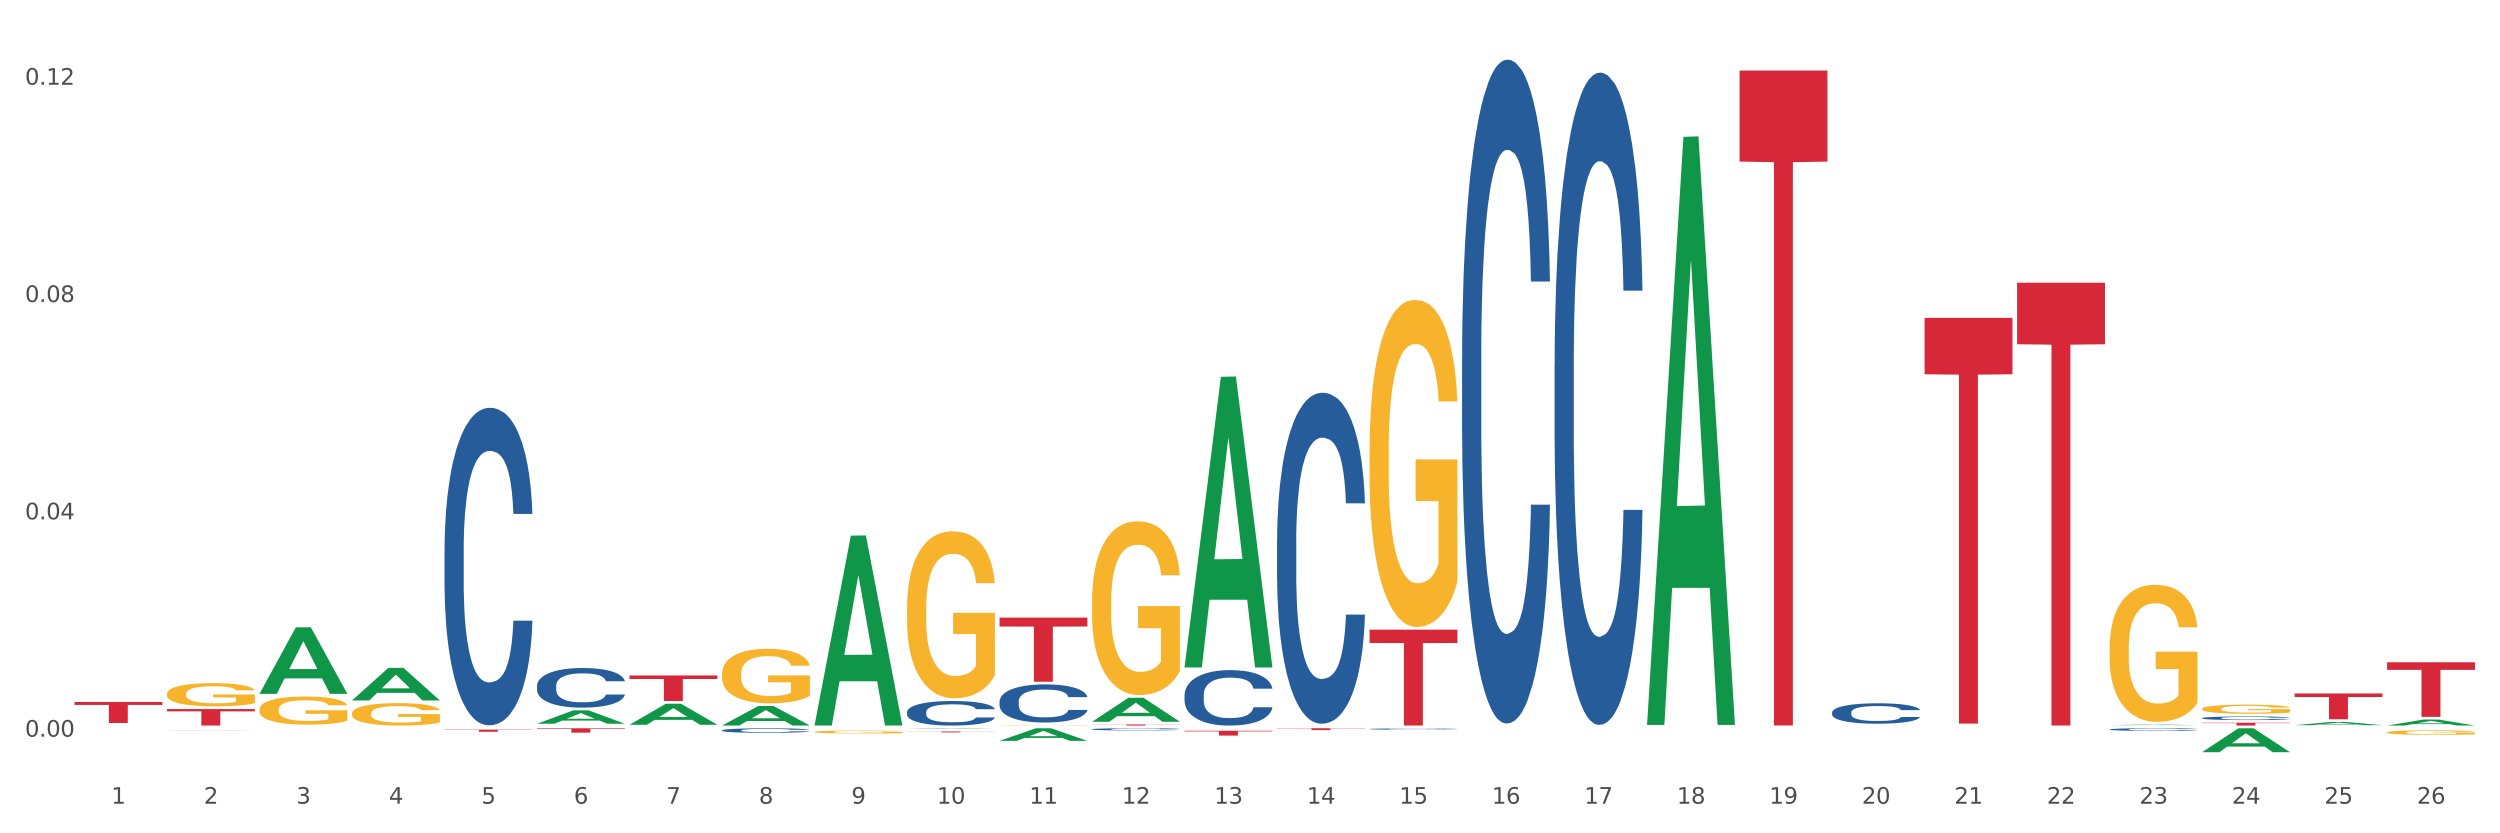 <?xml version="1.0" encoding="utf-8" standalone="no"?>
<!DOCTYPE svg PUBLIC "-//W3C//DTD SVG 1.1//EN"
  "http://www.w3.org/Graphics/SVG/1.1/DTD/svg11.dtd">
<svg xmlns:xlink="http://www.w3.org/1999/xlink" width="1080pt" height="360pt" viewBox="0 0 1080 360" xmlns="http://www.w3.org/2000/svg" version="1.1">
 <rect x="0" y="0" width="1080" height="360" fill="#333333" stroke="none"/>
 <defs>
  <style type="text/css">*{stroke-linejoin: round; stroke-linecap: butt}</style>
 </defs>
 <g id="figure_1">
  <g id="patch_1">
   <path d="M 0 360 
L 1080 360 
L 1080 0 
L 0 0 
z
" style="fill: #ffffff; stroke: #ffffff; stroke-linejoin: miter"/>
  </g>
  <g id="axes_1">
   <g id="matplotlib.axis_1">
    <g id="xtick_1">
     <g id="text_1">
      <!-- 1 -->
      <g style="fill: #4d4d4d" transform="translate(48.103 347.204) scale(0.096 -0.096)">
       <defs>
        <path id="DejaVuSans-31" d="M 794 531 
L 1825 531 
L 1825 4091 
L 703 3866 
L 703 4441 
L 1819 4666 
L 2450 4666 
L 2450 531 
L 3481 531 
L 3481 0 
L 794 0 
L 794 531 
z
" transform="scale(0.016)"/>
       </defs>
       <use xlink:href="#DejaVuSans-31"/>
      </g>
     </g>
    </g>
    <g id="xtick_2">
     <g id="text_2">
      <!-- 2 -->
      <g style="fill: #4d4d4d" transform="translate(88.066 347.204) scale(0.096 -0.096)">
       <defs>
        <path id="DejaVuSans-32" d="M 1228 531 
L 3431 531 
L 3431 0 
L 469 0 
L 469 531 
Q 828 903 1448 1529 
Q 2069 2156 2228 2338 
Q 2531 2678 2651 2914 
Q 2772 3150 2772 3378 
Q 2772 3750 2511 3984 
Q 2250 4219 1831 4219 
Q 1534 4219 1204 4116 
Q 875 4013 500 3803 
L 500 4441 
Q 881 4594 1212 4672 
Q 1544 4750 1819 4750 
Q 2544 4750 2975 4387 
Q 3406 4025 3406 3419 
Q 3406 3131 3298 2873 
Q 3191 2616 2906 2266 
Q 2828 2175 2409 1742 
Q 1991 1309 1228 531 
z
" transform="scale(0.016)"/>
       </defs>
       <use xlink:href="#DejaVuSans-32"/>
      </g>
     </g>
    </g>
    <g id="xtick_3">
     <g id="text_3">
      <!-- 3 -->
      <g style="fill: #4d4d4d" transform="translate(128.028 347.204) scale(0.096 -0.096)">
       <defs>
        <path id="DejaVuSans-33" d="M 2597 2516 
Q 3050 2419 3304 2112 
Q 3559 1806 3559 1356 
Q 3559 666 3084 287 
Q 2609 -91 1734 -91 
Q 1441 -91 1130 -33 
Q 819 25 488 141 
L 488 750 
Q 750 597 1062 519 
Q 1375 441 1716 441 
Q 2309 441 2620 675 
Q 2931 909 2931 1356 
Q 2931 1769 2642 2001 
Q 2353 2234 1838 2234 
L 1294 2234 
L 1294 2753 
L 1863 2753 
Q 2328 2753 2575 2939 
Q 2822 3125 2822 3475 
Q 2822 3834 2567 4026 
Q 2313 4219 1838 4219 
Q 1578 4219 1281 4162 
Q 984 4106 628 3988 
L 628 4550 
Q 988 4650 1302 4700 
Q 1616 4750 1894 4750 
Q 2613 4750 3031 4423 
Q 3450 4097 3450 3541 
Q 3450 3153 3228 2886 
Q 3006 2619 2597 2516 
z
" transform="scale(0.016)"/>
       </defs>
       <use xlink:href="#DejaVuSans-33"/>
      </g>
     </g>
    </g>
    <g id="xtick_4">
     <g id="text_4">
      <!-- 4 -->
      <g style="fill: #4d4d4d" transform="translate(167.99 347.204) scale(0.096 -0.096)">
       <defs>
        <path id="DejaVuSans-34" d="M 2419 4116 
L 825 1625 
L 2419 1625 
L 2419 4116 
z
M 2253 4666 
L 3047 4666 
L 3047 1625 
L 3713 1625 
L 3713 1100 
L 3047 1100 
L 3047 0 
L 2419 0 
L 2419 1100 
L 313 1100 
L 313 1709 
L 2253 4666 
z
" transform="scale(0.016)"/>
       </defs>
       <use xlink:href="#DejaVuSans-34"/>
      </g>
     </g>
    </g>
    <g id="xtick_5">
     <g id="text_5">
      <!-- 5 -->
      <g style="fill: #4d4d4d" transform="translate(207.953 347.204) scale(0.096 -0.096)">
       <defs>
        <path id="DejaVuSans-35" d="M 691 4666 
L 3169 4666 
L 3169 4134 
L 1269 4134 
L 1269 2991 
Q 1406 3038 1543 3061 
Q 1681 3084 1819 3084 
Q 2600 3084 3056 2656 
Q 3513 2228 3513 1497 
Q 3513 744 3044 326 
Q 2575 -91 1722 -91 
Q 1428 -91 1123 -41 
Q 819 9 494 109 
L 494 744 
Q 775 591 1075 516 
Q 1375 441 1709 441 
Q 2250 441 2565 725 
Q 2881 1009 2881 1497 
Q 2881 1984 2565 2268 
Q 2250 2553 1709 2553 
Q 1456 2553 1204 2497 
Q 953 2441 691 2322 
L 691 4666 
z
" transform="scale(0.016)"/>
       </defs>
       <use xlink:href="#DejaVuSans-35"/>
      </g>
     </g>
    </g>
    <g id="xtick_6">
     <g id="text_6">
      <!-- 6 -->
      <g style="fill: #4d4d4d" transform="translate(247.915 347.204) scale(0.096 -0.096)">
       <defs>
        <path id="DejaVuSans-36" d="M 2113 2584 
Q 1688 2584 1439 2293 
Q 1191 2003 1191 1497 
Q 1191 994 1439 701 
Q 1688 409 2113 409 
Q 2538 409 2786 701 
Q 3034 994 3034 1497 
Q 3034 2003 2786 2293 
Q 2538 2584 2113 2584 
z
M 3366 4563 
L 3366 3988 
Q 3128 4100 2886 4159 
Q 2644 4219 2406 4219 
Q 1781 4219 1451 3797 
Q 1122 3375 1075 2522 
Q 1259 2794 1537 2939 
Q 1816 3084 2150 3084 
Q 2853 3084 3261 2657 
Q 3669 2231 3669 1497 
Q 3669 778 3244 343 
Q 2819 -91 2113 -91 
Q 1303 -91 875 529 
Q 447 1150 447 2328 
Q 447 3434 972 4092 
Q 1497 4750 2381 4750 
Q 2619 4750 2861 4703 
Q 3103 4656 3366 4563 
z
" transform="scale(0.016)"/>
       </defs>
       <use xlink:href="#DejaVuSans-36"/>
      </g>
     </g>
    </g>
    <g id="xtick_7">
     <g id="text_7">
      <!-- 7 -->
      <g style="fill: #4d4d4d" transform="translate(287.878 347.204) scale(0.096 -0.096)">
       <defs>
        <path id="DejaVuSans-37" d="M 525 4666 
L 3525 4666 
L 3525 4397 
L 1831 0 
L 1172 0 
L 2766 4134 
L 525 4134 
L 525 4666 
z
" transform="scale(0.016)"/>
       </defs>
       <use xlink:href="#DejaVuSans-37"/>
      </g>
     </g>
    </g>
    <g id="xtick_8">
     <g id="text_8">
      <!-- 8 -->
      <g style="fill: #4d4d4d" transform="translate(327.84 347.204) scale(0.096 -0.096)">
       <defs>
        <path id="DejaVuSans-38" d="M 2034 2216 
Q 1584 2216 1326 1975 
Q 1069 1734 1069 1313 
Q 1069 891 1326 650 
Q 1584 409 2034 409 
Q 2484 409 2743 651 
Q 3003 894 3003 1313 
Q 3003 1734 2745 1975 
Q 2488 2216 2034 2216 
z
M 1403 2484 
Q 997 2584 770 2862 
Q 544 3141 544 3541 
Q 544 4100 942 4425 
Q 1341 4750 2034 4750 
Q 2731 4750 3128 4425 
Q 3525 4100 3525 3541 
Q 3525 3141 3298 2862 
Q 3072 2584 2669 2484 
Q 3125 2378 3379 2068 
Q 3634 1759 3634 1313 
Q 3634 634 3220 271 
Q 2806 -91 2034 -91 
Q 1263 -91 848 271 
Q 434 634 434 1313 
Q 434 1759 690 2068 
Q 947 2378 1403 2484 
z
M 1172 3481 
Q 1172 3119 1398 2916 
Q 1625 2713 2034 2713 
Q 2441 2713 2670 2916 
Q 2900 3119 2900 3481 
Q 2900 3844 2670 4047 
Q 2441 4250 2034 4250 
Q 1625 4250 1398 4047 
Q 1172 3844 1172 3481 
z
" transform="scale(0.016)"/>
       </defs>
       <use xlink:href="#DejaVuSans-38"/>
      </g>
     </g>
    </g>
    <g id="xtick_9">
     <g id="text_9">
      <!-- 9 -->
      <g style="fill: #4d4d4d" transform="translate(367.803 347.204) scale(0.096 -0.096)">
       <defs>
        <path id="DejaVuSans-39" d="M 703 97 
L 703 672 
Q 941 559 1184 500 
Q 1428 441 1663 441 
Q 2288 441 2617 861 
Q 2947 1281 2994 2138 
Q 2813 1869 2534 1725 
Q 2256 1581 1919 1581 
Q 1219 1581 811 2004 
Q 403 2428 403 3163 
Q 403 3881 828 4315 
Q 1253 4750 1959 4750 
Q 2769 4750 3195 4129 
Q 3622 3509 3622 2328 
Q 3622 1225 3098 567 
Q 2575 -91 1691 -91 
Q 1453 -91 1209 -44 
Q 966 3 703 97 
z
M 1959 2075 
Q 2384 2075 2632 2365 
Q 2881 2656 2881 3163 
Q 2881 3666 2632 3958 
Q 2384 4250 1959 4250 
Q 1534 4250 1286 3958 
Q 1038 3666 1038 3163 
Q 1038 2656 1286 2365 
Q 1534 2075 1959 2075 
z
" transform="scale(0.016)"/>
       </defs>
       <use xlink:href="#DejaVuSans-39"/>
      </g>
     </g>
    </g>
    <g id="xtick_10">
     <g id="text_10">
      <!-- 10 -->
      <g style="fill: #4d4d4d" transform="translate(404.711 347.204) scale(0.096 -0.096)">
       <defs>
        <path id="DejaVuSans-30" d="M 2034 4250 
Q 1547 4250 1301 3770 
Q 1056 3291 1056 2328 
Q 1056 1369 1301 889 
Q 1547 409 2034 409 
Q 2525 409 2770 889 
Q 3016 1369 3016 2328 
Q 3016 3291 2770 3770 
Q 2525 4250 2034 4250 
z
M 2034 4750 
Q 2819 4750 3233 4129 
Q 3647 3509 3647 2328 
Q 3647 1150 3233 529 
Q 2819 -91 2034 -91 
Q 1250 -91 836 529 
Q 422 1150 422 2328 
Q 422 3509 836 4129 
Q 1250 4750 2034 4750 
z
" transform="scale(0.016)"/>
       </defs>
       <use xlink:href="#DejaVuSans-31"/>
       <use xlink:href="#DejaVuSans-30" transform="translate(63.623 0)"/>
      </g>
     </g>
    </g>
    <g id="xtick_11">
     <g id="text_11">
      <!-- 11 -->
      <g style="fill: #4d4d4d" transform="translate(444.673 347.204) scale(0.096 -0.096)">
       <use xlink:href="#DejaVuSans-31"/>
       <use xlink:href="#DejaVuSans-31" transform="translate(63.623 0)"/>
      </g>
     </g>
    </g>
    <g id="xtick_12">
     <g id="text_12">
      <!-- 12 -->
      <g style="fill: #4d4d4d" transform="translate(484.636 347.204) scale(0.096 -0.096)">
       <use xlink:href="#DejaVuSans-31"/>
       <use xlink:href="#DejaVuSans-32" transform="translate(63.623 0)"/>
      </g>
     </g>
    </g>
    <g id="xtick_13">
     <g id="text_13">
      <!-- 13 -->
      <g style="fill: #4d4d4d" transform="translate(524.598 347.204) scale(0.096 -0.096)">
       <use xlink:href="#DejaVuSans-31"/>
       <use xlink:href="#DejaVuSans-33" transform="translate(63.623 0)"/>
      </g>
     </g>
    </g>
    <g id="xtick_14">
     <g id="text_14">
      <!-- 14 -->
      <g style="fill: #4d4d4d" transform="translate(564.561 347.204) scale(0.096 -0.096)">
       <use xlink:href="#DejaVuSans-31"/>
       <use xlink:href="#DejaVuSans-34" transform="translate(63.623 0)"/>
      </g>
     </g>
    </g>
    <g id="xtick_15">
     <g id="text_15">
      <!-- 15 -->
      <g style="fill: #4d4d4d" transform="translate(604.523 347.204) scale(0.096 -0.096)">
       <use xlink:href="#DejaVuSans-31"/>
       <use xlink:href="#DejaVuSans-35" transform="translate(63.623 0)"/>
      </g>
     </g>
    </g>
    <g id="xtick_16">
     <g id="text_16">
      <!-- 16 -->
      <g style="fill: #4d4d4d" transform="translate(644.486 347.204) scale(0.096 -0.096)">
       <use xlink:href="#DejaVuSans-31"/>
       <use xlink:href="#DejaVuSans-36" transform="translate(63.623 0)"/>
      </g>
     </g>
    </g>
    <g id="xtick_17">
     <g id="text_17">
      <!-- 17 -->
      <g style="fill: #4d4d4d" transform="translate(684.448 347.204) scale(0.096 -0.096)">
       <use xlink:href="#DejaVuSans-31"/>
       <use xlink:href="#DejaVuSans-37" transform="translate(63.623 0)"/>
      </g>
     </g>
    </g>
    <g id="xtick_18">
     <g id="text_18">
      <!-- 18 -->
      <g style="fill: #4d4d4d" transform="translate(724.41 347.204) scale(0.096 -0.096)">
       <use xlink:href="#DejaVuSans-31"/>
       <use xlink:href="#DejaVuSans-38" transform="translate(63.623 0)"/>
      </g>
     </g>
    </g>
    <g id="xtick_19">
     <g id="text_19">
      <!-- 19 -->
      <g style="fill: #4d4d4d" transform="translate(764.373 347.204) scale(0.096 -0.096)">
       <use xlink:href="#DejaVuSans-31"/>
       <use xlink:href="#DejaVuSans-39" transform="translate(63.623 0)"/>
      </g>
     </g>
    </g>
    <g id="xtick_20">
     <g id="text_20">
      <!-- 20 -->
      <g style="fill: #4d4d4d" transform="translate(804.335 347.204) scale(0.096 -0.096)">
       <use xlink:href="#DejaVuSans-32"/>
       <use xlink:href="#DejaVuSans-30" transform="translate(63.623 0)"/>
      </g>
     </g>
    </g>
    <g id="xtick_21">
     <g id="text_21">
      <!-- 21 -->
      <g style="fill: #4d4d4d" transform="translate(844.298 347.204) scale(0.096 -0.096)">
       <use xlink:href="#DejaVuSans-32"/>
       <use xlink:href="#DejaVuSans-31" transform="translate(63.623 0)"/>
      </g>
     </g>
    </g>
    <g id="xtick_22">
     <g id="text_22">
      <!-- 22 -->
      <g style="fill: #4d4d4d" transform="translate(884.26 347.204) scale(0.096 -0.096)">
       <use xlink:href="#DejaVuSans-32"/>
       <use xlink:href="#DejaVuSans-32" transform="translate(63.623 0)"/>
      </g>
     </g>
    </g>
    <g id="xtick_23">
     <g id="text_23">
      <!-- 23 -->
      <g style="fill: #4d4d4d" transform="translate(924.223 347.204) scale(0.096 -0.096)">
       <use xlink:href="#DejaVuSans-32"/>
       <use xlink:href="#DejaVuSans-33" transform="translate(63.623 0)"/>
      </g>
     </g>
    </g>
    <g id="xtick_24">
     <g id="text_24">
      <!-- 24 -->
      <g style="fill: #4d4d4d" transform="translate(964.185 347.204) scale(0.096 -0.096)">
       <use xlink:href="#DejaVuSans-32"/>
       <use xlink:href="#DejaVuSans-34" transform="translate(63.623 0)"/>
      </g>
     </g>
    </g>
    <g id="xtick_25">
     <g id="text_25">
      <!-- 25 -->
      <g style="fill: #4d4d4d" transform="translate(1004.147 347.204) scale(0.096 -0.096)">
       <use xlink:href="#DejaVuSans-32"/>
       <use xlink:href="#DejaVuSans-35" transform="translate(63.623 0)"/>
      </g>
     </g>
    </g>
    <g id="xtick_26">
     <g id="text_26">
      <!-- 26 -->
      <g style="fill: #4d4d4d" transform="translate(1044.11 347.204) scale(0.096 -0.096)">
       <use xlink:href="#DejaVuSans-32"/>
       <use xlink:href="#DejaVuSans-36" transform="translate(63.623 0)"/>
      </g>
     </g>
    </g>
    <g id="xtick_27"/>
    <g id="xtick_28"/>
    <g id="xtick_29"/>
    <g id="xtick_30"/>
    <g id="xtick_31"/>
    <g id="xtick_32"/>
    <g id="xtick_33"/>
    <g id="xtick_34"/>
    <g id="xtick_35"/>
    <g id="xtick_36"/>
    <g id="xtick_37"/>
    <g id="xtick_38"/>
    <g id="xtick_39"/>
    <g id="xtick_40"/>
    <g id="xtick_41"/>
    <g id="xtick_42"/>
    <g id="xtick_43"/>
    <g id="xtick_44"/>
    <g id="xtick_45"/>
    <g id="xtick_46"/>
    <g id="xtick_47"/>
    <g id="xtick_48"/>
    <g id="xtick_49"/>
    <g id="xtick_50"/>
    <g id="xtick_51"/>
   </g>
   <g id="matplotlib.axis_2">
    <g id="ytick_1">
     <g id="text_27">
      <!-- 0.00 -->
      <g style="fill: #4d4d4d" transform="translate(10.8 318.247) scale(0.096 -0.096)">
       <defs>
        <path id="DejaVuSans-2e" d="M 684 794 
L 1344 794 
L 1344 0 
L 684 0 
L 684 794 
z
" transform="scale(0.016)"/>
       </defs>
       <use xlink:href="#DejaVuSans-30"/>
       <use xlink:href="#DejaVuSans-2e" transform="translate(63.623 0)"/>
       <use xlink:href="#DejaVuSans-30" transform="translate(95.41 0)"/>
       <use xlink:href="#DejaVuSans-30" transform="translate(159.033 0)"/>
      </g>
     </g>
    </g>
    <g id="ytick_2">
     <g id="text_28">
      <!-- 0.04 -->
      <g style="fill: #4d4d4d" transform="translate(10.8 224.362) scale(0.096 -0.096)">
       <use xlink:href="#DejaVuSans-30"/>
       <use xlink:href="#DejaVuSans-2e" transform="translate(63.623 0)"/>
       <use xlink:href="#DejaVuSans-30" transform="translate(95.41 0)"/>
       <use xlink:href="#DejaVuSans-34" transform="translate(159.033 0)"/>
      </g>
     </g>
    </g>
    <g id="ytick_3">
     <g id="text_29">
      <!-- 0.08 -->
      <g style="fill: #4d4d4d" transform="translate(10.8 130.477) scale(0.096 -0.096)">
       <use xlink:href="#DejaVuSans-30"/>
       <use xlink:href="#DejaVuSans-2e" transform="translate(63.623 0)"/>
       <use xlink:href="#DejaVuSans-30" transform="translate(95.41 0)"/>
       <use xlink:href="#DejaVuSans-38" transform="translate(159.033 0)"/>
      </g>
     </g>
    </g>
    <g id="ytick_4">
     <g id="text_30">
      <!-- 0.12 -->
      <g style="fill: #4d4d4d" transform="translate(10.8 36.592) scale(0.096 -0.096)">
       <use xlink:href="#DejaVuSans-30"/>
       <use xlink:href="#DejaVuSans-2e" transform="translate(63.623 0)"/>
       <use xlink:href="#DejaVuSans-31" transform="translate(95.41 0)"/>
       <use xlink:href="#DejaVuSans-32" transform="translate(159.033 0)"/>
      </g>
     </g>
    </g>
    <g id="ytick_5"/>
    <g id="ytick_6"/>
    <g id="ytick_7"/>
   </g>
   <g id="PolyCollection_1">
    <path d="M 112.1 299.7 
L 112.139 299.673 
L 127.794 271.015 
L 134.291 270.988 
L 150.064 299.754 
L 142.55 299.754 
L 139.145 293.056 
L 122.98 293.056 
L 122.863 293.164 
L 119.575 299.754 
L 112.1 299.754 
L 112.1 299.7 
L 125.016 289.058 
L 137.109 289.031 
L 131.121 277.119 
L 131.043 277.065 
L 130.965 277.146 
L 124.976 289.031 
L 125.016 289.058 
L 112.1 299.7 
z
" clip-path="url(#p01c63145a6)" style="fill: #109648"/>
    <path d="M 152.062 302.58 
L 152.101 302.567 
L 167.757 288.515 
L 174.254 288.502 
L 190.027 302.606 
L 182.512 302.606 
L 179.107 299.322 
L 162.943 299.322 
L 162.825 299.375 
L 159.538 302.606 
L 152.062 302.606 
L 152.062 302.58 
L 164.978 297.362 
L 177.072 297.349 
L 171.084 291.508 
L 171.005 291.482 
L 170.927 291.521 
L 164.939 297.349 
L 164.978 297.362 
L 152.062 302.58 
z
" clip-path="url(#p01c63145a6)" style="fill: #109648"/>
    <path d="M 231.987 312.653 
L 232.026 312.648 
L 247.682 306.856 
L 254.179 306.85 
L 269.951 312.664 
L 262.437 312.664 
L 259.032 311.31 
L 242.868 311.31 
L 242.75 311.332 
L 239.463 312.664 
L 231.987 312.664 
L 231.987 312.653 
L 244.903 310.502 
L 256.997 310.497 
L 251.008 308.089 
L 250.93 308.078 
L 250.852 308.095 
L 244.864 310.497 
L 244.903 310.502 
L 231.987 312.653 
z
" clip-path="url(#p01c63145a6)" style="fill: #109648"/>
    <path d="M 271.95 313.098 
L 271.989 313.089 
L 287.644 304.009 
L 294.141 304.001 
L 309.914 313.115 
L 302.399 313.115 
L 298.994 310.992 
L 282.83 310.992 
L 282.713 311.027 
L 279.425 313.115 
L 271.95 313.115 
L 271.95 313.098 
L 284.865 309.726 
L 296.959 309.717 
L 290.971 305.943 
L 290.893 305.926 
L 290.814 305.952 
L 284.826 309.717 
L 284.865 309.726 
L 271.95 313.098 
z
" clip-path="url(#p01c63145a6)" style="fill: #109648"/>
    <path d="M 311.912 313.428 
L 311.951 313.42 
L 327.607 304.99 
L 334.104 304.982 
L 349.876 313.444 
L 342.362 313.444 
L 338.957 311.474 
L 322.792 311.474 
L 322.675 311.505 
L 319.387 313.444 
L 311.912 313.444 
L 311.912 313.428 
L 324.828 310.298 
L 336.921 310.29 
L 330.933 306.786 
L 330.855 306.77 
L 330.777 306.794 
L 324.789 310.29 
L 324.828 310.298 
L 311.912 313.428 
z
" clip-path="url(#p01c63145a6)" style="fill: #109648"/>
    <path d="M 351.874 313.29 
L 351.914 313.213 
L 367.569 231.38 
L 374.066 231.303 
L 389.839 313.444 
L 382.324 313.444 
L 378.919 294.316 
L 362.755 294.316 
L 362.637 294.625 
L 359.35 313.444 
L 351.874 313.444 
L 351.874 313.29 
L 364.79 282.901 
L 376.884 282.824 
L 370.896 248.811 
L 370.817 248.656 
L 370.739 248.888 
L 364.751 282.824 
L 364.79 282.901 
L 351.874 313.29 
z
" clip-path="url(#p01c63145a6)" style="fill: #109648"/>
    <path d="M 391.837 314.846 
L 391.876 314.846 
L 407.531 314.6 
L 414.028 314.6 
L 429.801 314.847 
L 422.287 314.847 
L 418.882 314.789 
L 402.717 314.789 
L 402.6 314.79 
L 399.312 314.847 
L 391.837 314.847 
L 391.837 314.846 
L 404.753 314.755 
L 416.846 314.755 
L 410.858 314.652 
L 410.78 314.652 
L 410.702 314.653 
L 404.713 314.755 
L 404.753 314.755 
L 391.837 314.846 
z
" clip-path="url(#p01c63145a6)" style="fill: #109648"/>
    <path d="M 431.799 320.048 
L 431.838 320.043 
L 447.494 314.605 
L 453.991 314.6 
L 469.764 320.058 
L 462.249 320.058 
L 458.844 318.787 
L 442.68 318.787 
L 442.562 318.807 
L 439.275 320.058 
L 431.799 320.058 
L 431.799 320.048 
L 444.715 318.028 
L 456.809 318.023 
L 450.821 315.763 
L 450.742 315.753 
L 450.664 315.768 
L 444.676 318.023 
L 444.715 318.028 
L 431.799 320.048 
z
" clip-path="url(#p01c63145a6)" style="fill: #109648"/>
    <path d="M 511.724 315.682 
L 549.688 315.682 
L 549.688 315.972 
L 534.755 315.974 
L 534.755 317.769 
L 526.568 317.769 
L 526.568 315.974 
L 511.724 315.972 
L 511.724 315.684 
L 511.724 315.682 
z
" clip-path="url(#p01c63145a6)" style="fill: #d62839"/>
    <path d="M 551.687 314.6 
L 589.651 314.6 
L 589.651 314.712 
L 574.717 314.712 
L 574.717 315.406 
L 566.53 315.406 
L 566.53 314.712 
L 551.687 314.712 
L 551.687 314.6 
L 551.687 314.6 
z
" clip-path="url(#p01c63145a6)" style="fill: #d62839"/>
    <path d="M 1031.236 286.093 
L 1069.2 286.093 
L 1069.2 289.373 
L 1054.266 289.395 
L 1054.266 309.69 
L 1046.08 309.69 
L 1046.08 289.395 
L 1031.236 289.373 
L 1031.236 286.116 
L 1031.236 286.093 
z
" clip-path="url(#p01c63145a6)" style="fill: #d62839"/>
    <path d="M 231.987 314.6 
L 269.951 314.6 
L 269.951 314.866 
L 255.018 314.868 
L 255.018 316.518 
L 246.831 316.518 
L 246.831 314.868 
L 231.987 314.866 
L 231.987 314.601 
L 231.987 314.6 
z
" clip-path="url(#p01c63145a6)" style="fill: #d62839"/>
    <path d="M 32.175 303.271 
L 70.139 303.271 
L 70.139 304.529 
L 55.205 304.538 
L 55.205 312.326 
L 47.019 312.326 
L 47.019 304.538 
L 32.175 304.529 
L 32.175 303.279 
L 32.175 303.271 
z
" clip-path="url(#p01c63145a6)" style="fill: #d62839"/>
    <path d="M 72.137 306.31 
L 110.102 306.31 
L 110.102 307.302 
L 95.168 307.309 
L 95.168 313.444 
L 86.981 313.444 
L 86.981 307.309 
L 72.137 307.302 
L 72.137 306.317 
L 72.137 306.31 
z
" clip-path="url(#p01c63145a6)" style="fill: #d62839"/>
    <path d="M 192.025 315.2 
L 229.989 315.2 
L 229.989 315.326 
L 215.055 315.327 
L 215.055 316.113 
L 206.869 316.113 
L 206.869 315.327 
L 192.025 315.326 
L 192.025 315.2 
L 192.025 315.2 
z
" clip-path="url(#p01c63145a6)" style="fill: #d62839"/>
    <path d="M 431.799 266.817 
L 469.764 266.817 
L 469.764 270.665 
L 454.83 270.691 
L 454.83 294.502 
L 446.643 294.502 
L 446.643 270.691 
L 431.799 270.665 
L 431.799 266.843 
L 431.799 266.817 
z
" clip-path="url(#p01c63145a6)" style="fill: #d62839"/>
    <path d="M 871.386 122.131 
L 909.35 122.131 
L 909.35 148.717 
L 894.416 148.897 
L 894.416 313.444 
L 886.23 313.444 
L 886.23 148.897 
L 871.386 148.717 
L 871.386 122.311 
L 871.386 122.131 
z
" clip-path="url(#p01c63145a6)" style="fill: #d62839"/>
    <path d="M 711.536 312.689 
L 711.575 312.45 
L 727.231 59.132 
L 733.728 58.894 
L 749.501 313.166 
L 741.986 313.166 
L 738.581 253.955 
L 722.417 253.955 
L 722.299 254.91 
L 719.012 313.166 
L 711.536 313.166 
L 711.536 312.689 
L 724.452 218.62 
L 736.546 218.381 
L 730.558 113.091 
L 730.479 112.613 
L 730.401 113.329 
L 724.413 218.381 
L 724.452 218.62 
L 711.536 312.689 
z
" clip-path="url(#p01c63145a6)" style="fill: #109648"/>
    <path d="M 511.724 288.103 
L 511.763 287.985 
L 527.419 162.774 
L 533.916 162.656 
L 549.688 288.339 
L 542.174 288.339 
L 538.769 259.072 
L 522.605 259.072 
L 522.487 259.544 
L 519.2 288.339 
L 511.724 288.339 
L 511.724 288.103 
L 524.64 241.606 
L 536.734 241.488 
L 530.745 189.445 
L 530.667 189.209 
L 530.589 189.563 
L 524.601 241.488 
L 524.64 241.606 
L 511.724 288.103 
z
" clip-path="url(#p01c63145a6)" style="fill: #109648"/>
    <path d="M 391.837 316.002 
L 429.801 316.002 
L 429.801 316.056 
L 414.867 316.057 
L 414.867 316.393 
L 406.681 316.393 
L 406.681 316.057 
L 391.837 316.056 
L 391.837 316.003 
L 391.837 316.002 
z
" clip-path="url(#p01c63145a6)" style="fill: #d62839"/>
    <path d="M 751.499 30.484 
L 789.463 30.484 
L 789.463 69.801 
L 774.529 70.066 
L 774.529 313.405 
L 766.343 313.405 
L 766.343 70.066 
L 751.499 69.801 
L 751.499 30.75 
L 751.499 30.484 
z
" clip-path="url(#p01c63145a6)" style="fill: #d62839"/>
    <path d="M 831.424 137.325 
L 869.388 137.325 
L 869.388 161.683 
L 854.454 161.847 
L 854.454 312.599 
L 846.267 312.599 
L 846.267 161.847 
L 831.424 161.683 
L 831.424 137.49 
L 831.424 137.325 
z
" clip-path="url(#p01c63145a6)" style="fill: #d62839"/>
    <path d="M 591.649 272.021 
L 629.613 272.021 
L 629.613 277.777 
L 614.679 277.816 
L 614.679 313.444 
L 606.493 313.444 
L 606.493 277.816 
L 591.649 277.777 
L 591.649 272.06 
L 591.649 272.021 
z
" clip-path="url(#p01c63145a6)" style="fill: #d62839"/>
    <path d="M 471.762 311.786 
L 471.801 311.776 
L 487.456 301.439 
L 493.953 301.429 
L 509.726 311.805 
L 502.211 311.805 
L 498.806 309.389 
L 482.642 309.389 
L 482.525 309.428 
L 479.237 311.805 
L 471.762 311.805 
L 471.762 311.786 
L 484.677 307.947 
L 496.771 307.937 
L 490.783 303.641 
L 490.705 303.621 
L 490.626 303.651 
L 484.638 307.937 
L 484.677 307.947 
L 471.762 311.786 
z
" clip-path="url(#p01c63145a6)" style="fill: #109648"/>
    <path d="M 1031.236 313.439 
L 1031.275 313.437 
L 1046.93 310.848 
L 1053.427 310.845 
L 1069.2 313.444 
L 1061.685 313.444 
L 1058.28 312.839 
L 1042.116 312.839 
L 1041.999 312.849 
L 1038.711 313.444 
L 1031.236 313.444 
L 1031.236 313.439 
L 1044.151 312.478 
L 1056.245 312.475 
L 1050.257 311.399 
L 1050.179 311.394 
L 1050.1 311.402 
L 1044.112 312.475 
L 1044.151 312.478 
L 1031.236 313.439 
z
" clip-path="url(#p01c63145a6)" style="fill: #109648"/>
    <path d="M 271.95 291.787 
L 309.914 291.787 
L 309.914 293.324 
L 294.98 293.334 
L 294.98 302.845 
L 286.793 302.845 
L 286.793 293.334 
L 271.95 293.324 
L 271.95 291.798 
L 271.95 291.787 
z
" clip-path="url(#p01c63145a6)" style="fill: #d62839"/>
    <path d="M 471.762 312.961 
L 509.726 312.961 
L 509.726 313.028 
L 494.792 313.028 
L 494.792 313.444 
L 486.606 313.444 
L 486.606 313.028 
L 471.762 313.028 
L 471.762 312.961 
L 471.762 312.961 
z
" clip-path="url(#p01c63145a6)" style="fill: #d62839"/>
    <path d="M 351.874 316.19 
L 351.919 316.189 
L 351.919 316.147 
L 352.009 316.11 
L 352.457 316.023 
L 353.129 315.95 
L 353.622 315.911 
L 354.116 315.88 
L 354.698 315.848 
L 355.415 315.816 
L 356.715 315.768 
L 357.522 315.743 
L 358.508 315.717 
L 360.301 315.68 
L 361.601 315.659 
L 362.945 315.641 
L 365.142 315.62 
L 366.576 315.611 
L 368.1 315.604 
L 369.938 315.599 
L 371.327 315.598 
L 374.375 315.601 
L 376.975 315.612 
L 378.23 315.62 
L 379.843 315.634 
L 380.695 315.643 
L 382.085 315.662 
L 383.519 315.687 
L 384.505 315.708 
L 385.984 315.748 
L 387.105 315.787 
L 388.135 315.837 
L 388.673 315.871 
L 389.077 315.902 
L 389.435 315.938 
L 389.794 315.996 
L 381.726 315.996 
L 381.412 315.955 
L 380.919 315.916 
L 380.202 315.879 
L 379.574 315.855 
L 378.499 315.826 
L 377.513 315.807 
L 376.482 315.793 
L 375.227 315.782 
L 374.241 315.776 
L 372.851 315.771 
L 370.117 315.772 
L 368.279 315.782 
L 367.024 315.793 
L 366.217 315.804 
L 365.5 315.816 
L 364.694 315.832 
L 363.752 315.856 
L 363.08 315.879 
L 362.408 315.907 
L 361.87 315.935 
L 361.377 315.968 
L 360.973 316.003 
L 360.66 316.039 
L 360.391 316.084 
L 360.167 316.157 
L 360.167 316.318 
L 360.256 316.354 
L 360.48 316.402 
L 360.749 316.438 
L 361.197 316.482 
L 361.601 316.511 
L 362.363 316.553 
L 363.214 316.588 
L 363.887 316.61 
L 364.559 316.629 
L 365.724 316.655 
L 367.024 316.676 
L 368.145 316.689 
L 369.669 316.7 
L 370.7 316.705 
L 371.596 316.707 
L 373.792 316.707 
L 375.361 316.704 
L 377.109 316.696 
L 378.454 316.685 
L 379.574 316.672 
L 380.829 316.651 
L 381.636 316.631 
L 381.636 316.387 
L 371.775 316.386 
L 371.775 316.223 
L 389.839 316.223 
L 389.839 316.7 
L 389.077 316.725 
L 388.225 316.747 
L 387.329 316.767 
L 385.984 316.792 
L 384.37 316.815 
L 382.936 316.832 
L 381.412 316.846 
L 379.619 316.858 
L 377.289 316.87 
L 375.854 316.875 
L 374.061 316.878 
L 371.955 316.88 
L 370.117 316.877 
L 368.324 316.871 
L 366.442 316.861 
L 364.604 316.846 
L 363.214 316.83 
L 361.825 316.812 
L 360.346 316.787 
L 359.18 316.764 
L 358.284 316.743 
L 357.298 316.716 
L 356.222 316.681 
L 355.415 316.649 
L 354.698 316.616 
L 353.936 316.574 
L 353.398 316.538 
L 352.861 316.492 
L 352.547 316.458 
L 352.188 316.405 
L 351.919 316.332 
L 351.874 316.19 
z
" clip-path="url(#p01c63145a6)" style="fill: #f7b32b"/>
    <path d="M 911.348 313.299 
L 911.388 313.299 
L 927.043 312.994 
L 933.54 312.993 
L 949.313 313.3 
L 941.798 313.3 
L 938.393 313.228 
L 922.229 313.228 
L 922.111 313.23 
L 918.824 313.3 
L 911.348 313.3 
L 911.348 313.299 
L 924.264 313.186 
L 936.358 313.186 
L 930.37 313.059 
L 930.291 313.058 
L 930.213 313.059 
L 924.225 313.186 
L 924.264 313.186 
L 911.348 313.299 
z
" clip-path="url(#p01c63145a6)" style="fill: #109648"/>
    <path d="M 951.311 324.93 
L 951.35 324.92 
L 967.005 314.609 
L 973.502 314.6 
L 989.275 324.95 
L 981.761 324.95 
L 978.356 322.539 
L 962.191 322.539 
L 962.074 322.578 
L 958.786 324.95 
L 951.311 324.95 
L 951.311 324.93 
L 964.227 321.101 
L 976.32 321.091 
L 970.332 316.806 
L 970.254 316.786 
L 970.176 316.815 
L 964.187 321.091 
L 964.227 321.101 
L 951.311 324.93 
z
" clip-path="url(#p01c63145a6)" style="fill: #109648"/>
    <path d="M 951.311 312.228 
L 989.275 312.228 
L 989.275 312.397 
L 974.341 312.398 
L 974.341 313.444 
L 966.155 313.444 
L 966.155 312.398 
L 951.311 312.397 
L 951.311 312.229 
L 951.311 312.228 
z
" clip-path="url(#p01c63145a6)" style="fill: #d62839"/>
    <path d="M 991.273 299.568 
L 1029.238 299.568 
L 1029.238 301.118 
L 1014.304 301.128 
L 1014.304 310.72 
L 1006.117 310.72 
L 1006.117 301.128 
L 991.273 301.118 
L 991.273 299.578 
L 991.273 299.568 
z
" clip-path="url(#p01c63145a6)" style="fill: #d62839"/>
    <path d="M 391.837 262.876 
L 391.882 262.81 
L 391.882 260.439 
L 391.971 258.396 
L 392.42 253.455 
L 393.092 249.371 
L 393.585 247.197 
L 394.078 245.418 
L 394.661 243.639 
L 395.378 241.794 
L 396.678 239.093 
L 397.484 237.71 
L 398.471 236.26 
L 400.263 234.152 
L 401.563 232.966 
L 402.908 231.978 
L 405.104 230.792 
L 406.538 230.265 
L 408.062 229.87 
L 409.9 229.607 
L 411.29 229.541 
L 414.338 229.738 
L 416.937 230.331 
L 418.192 230.792 
L 419.806 231.583 
L 420.657 232.11 
L 422.047 233.164 
L 423.481 234.548 
L 424.467 235.733 
L 425.946 237.973 
L 427.067 240.213 
L 428.098 242.98 
L 428.636 244.891 
L 429.039 246.67 
L 429.398 248.712 
L 429.756 251.94 
L 421.688 251.94 
L 421.375 249.634 
L 420.882 247.46 
L 420.164 245.352 
L 419.537 244.034 
L 418.461 242.387 
L 417.475 241.333 
L 416.444 240.543 
L 415.189 239.884 
L 414.203 239.555 
L 412.814 239.291 
L 410.079 239.357 
L 408.242 239.884 
L 406.987 240.543 
L 406.18 241.136 
L 405.463 241.794 
L 404.656 242.717 
L 403.715 244.1 
L 403.042 245.352 
L 402.37 246.933 
L 401.832 248.514 
L 401.339 250.359 
L 400.936 252.335 
L 400.622 254.378 
L 400.353 256.881 
L 400.129 261.032 
L 400.129 270.057 
L 400.219 272.1 
L 400.443 274.801 
L 400.712 276.843 
L 401.16 279.281 
L 401.563 280.928 
L 402.325 283.299 
L 403.177 285.276 
L 403.849 286.527 
L 404.522 287.581 
L 405.687 289.031 
L 406.987 290.217 
L 408.107 290.941 
L 409.631 291.6 
L 410.662 291.864 
L 411.559 291.995 
L 413.755 291.995 
L 415.324 291.798 
L 417.072 291.337 
L 418.416 290.744 
L 419.537 290.019 
L 420.792 288.833 
L 421.599 287.713 
L 421.599 273.944 
L 411.738 273.878 
L 411.738 264.721 
L 429.801 264.721 
L 429.801 291.6 
L 429.039 292.984 
L 428.188 294.235 
L 427.291 295.355 
L 425.946 296.739 
L 424.333 298.057 
L 422.899 298.979 
L 421.375 299.769 
L 419.582 300.494 
L 417.251 301.153 
L 415.817 301.416 
L 414.024 301.614 
L 411.917 301.68 
L 410.079 301.548 
L 408.287 301.219 
L 406.404 300.626 
L 404.566 299.769 
L 403.177 298.913 
L 401.787 297.859 
L 400.308 296.475 
L 399.143 295.158 
L 398.246 293.972 
L 397.26 292.457 
L 396.185 290.48 
L 395.378 288.701 
L 394.661 286.857 
L 393.899 284.485 
L 393.361 282.443 
L 392.823 279.873 
L 392.509 277.963 
L 392.151 274.998 
L 391.882 270.848 
L 391.837 262.876 
z
" clip-path="url(#p01c63145a6)" style="fill: #f7b32b"/>
    <path d="M 431.799 313.355 
L 431.844 313.355 
L 431.844 313.349 
L 431.934 313.344 
L 432.382 313.333 
L 433.054 313.324 
L 433.547 313.319 
L 434.04 313.315 
L 434.623 313.31 
L 435.34 313.306 
L 436.64 313.3 
L 437.447 313.297 
L 438.433 313.293 
L 440.226 313.289 
L 441.526 313.286 
L 442.87 313.284 
L 445.067 313.281 
L 446.501 313.28 
L 448.025 313.279 
L 449.863 313.278 
L 451.252 313.278 
L 454.3 313.278 
L 456.9 313.28 
L 458.155 313.281 
L 459.768 313.283 
L 460.62 313.284 
L 462.009 313.286 
L 463.444 313.29 
L 464.43 313.292 
L 465.909 313.297 
L 467.029 313.303 
L 468.06 313.309 
L 468.598 313.313 
L 469.002 313.317 
L 469.36 313.322 
L 469.719 313.33 
L 461.651 313.33 
L 461.337 313.324 
L 460.844 313.319 
L 460.127 313.314 
L 459.499 313.311 
L 458.424 313.308 
L 457.438 313.305 
L 456.407 313.303 
L 455.152 313.302 
L 454.165 313.301 
L 452.776 313.3 
L 450.042 313.301 
L 448.204 313.302 
L 446.949 313.303 
L 446.142 313.305 
L 445.425 313.306 
L 444.618 313.308 
L 443.677 313.312 
L 443.005 313.314 
L 442.332 313.318 
L 441.795 313.322 
L 441.302 313.326 
L 440.898 313.331 
L 440.584 313.335 
L 440.315 313.341 
L 440.091 313.351 
L 440.091 313.371 
L 440.181 313.376 
L 440.405 313.382 
L 440.674 313.387 
L 441.122 313.393 
L 441.526 313.396 
L 442.288 313.402 
L 443.139 313.406 
L 443.812 313.409 
L 444.484 313.412 
L 445.649 313.415 
L 446.949 313.418 
L 448.07 313.419 
L 449.594 313.421 
L 450.625 313.422 
L 451.521 313.422 
L 453.717 313.422 
L 455.286 313.421 
L 457.034 313.42 
L 458.379 313.419 
L 459.499 313.417 
L 460.754 313.415 
L 461.561 313.412 
L 461.561 313.38 
L 451.7 313.38 
L 451.7 313.359 
L 469.764 313.359 
L 469.764 313.421 
L 469.002 313.424 
L 468.15 313.427 
L 467.254 313.43 
L 465.909 313.433 
L 464.295 313.436 
L 462.861 313.438 
L 461.337 313.44 
L 459.544 313.441 
L 457.213 313.443 
L 455.779 313.444 
L 453.986 313.444 
L 451.88 313.444 
L 450.042 313.444 
L 448.249 313.443 
L 446.366 313.442 
L 444.529 313.44 
L 443.139 313.438 
L 441.75 313.435 
L 440.271 313.432 
L 439.105 313.429 
L 438.209 313.426 
L 437.223 313.423 
L 436.147 313.418 
L 435.34 313.414 
L 434.623 313.41 
L 433.861 313.405 
L 433.323 313.4 
L 432.785 313.394 
L 432.472 313.39 
L 432.113 313.383 
L 431.844 313.373 
L 431.799 313.355 
z
" clip-path="url(#p01c63145a6)" style="fill: #f7b32b"/>
    <path d="M 471.762 259.904 
L 471.807 259.836 
L 471.807 257.368 
L 471.896 255.244 
L 472.344 250.103 
L 473.017 245.854 
L 473.51 243.592 
L 474.003 241.742 
L 474.585 239.891 
L 475.303 237.972 
L 476.602 235.162 
L 477.409 233.722 
L 478.395 232.215 
L 480.188 230.021 
L 481.488 228.788 
L 482.833 227.76 
L 485.029 226.526 
L 486.463 225.978 
L 487.987 225.566 
L 489.825 225.292 
L 491.214 225.224 
L 494.262 225.429 
L 496.862 226.046 
L 498.117 226.526 
L 499.731 227.348 
L 500.582 227.897 
L 501.972 228.993 
L 503.406 230.433 
L 504.392 231.666 
L 505.871 233.997 
L 506.992 236.327 
L 508.023 239.206 
L 508.561 241.193 
L 508.964 243.044 
L 509.323 245.169 
L 509.681 248.527 
L 501.613 248.527 
L 501.299 246.128 
L 500.806 243.866 
L 500.089 241.673 
L 499.462 240.302 
L 498.386 238.589 
L 497.4 237.492 
L 496.369 236.67 
L 495.114 235.984 
L 494.128 235.642 
L 492.738 235.367 
L 490.004 235.436 
L 488.167 235.984 
L 486.912 236.67 
L 486.105 237.287 
L 485.388 237.972 
L 484.581 238.931 
L 483.64 240.371 
L 482.967 241.673 
L 482.295 243.318 
L 481.757 244.963 
L 481.264 246.882 
L 480.861 248.938 
L 480.547 251.063 
L 480.278 253.667 
L 480.054 257.985 
L 480.054 267.375 
L 480.143 269.5 
L 480.368 272.31 
L 480.636 274.435 
L 481.085 276.971 
L 481.488 278.684 
L 482.25 281.151 
L 483.102 283.208 
L 483.774 284.51 
L 484.446 285.607 
L 485.612 287.114 
L 486.912 288.348 
L 488.032 289.102 
L 489.556 289.787 
L 490.587 290.062 
L 491.483 290.199 
L 493.68 290.199 
L 495.248 289.993 
L 496.997 289.513 
L 498.341 288.896 
L 499.462 288.142 
L 500.717 286.909 
L 501.524 285.744 
L 501.524 271.419 
L 491.663 271.35 
L 491.663 261.823 
L 509.726 261.823 
L 509.726 289.787 
L 508.964 291.227 
L 508.112 292.529 
L 507.216 293.694 
L 505.871 295.133 
L 504.258 296.504 
L 502.823 297.464 
L 501.299 298.286 
L 499.507 299.04 
L 497.176 299.726 
L 495.742 300 
L 493.949 300.205 
L 491.842 300.274 
L 490.004 300.137 
L 488.211 299.794 
L 486.329 299.177 
L 484.491 298.286 
L 483.102 297.395 
L 481.712 296.299 
L 480.233 294.859 
L 479.068 293.489 
L 478.171 292.255 
L 477.185 290.678 
L 476.109 288.622 
L 475.303 286.772 
L 474.585 284.853 
L 473.824 282.385 
L 473.286 280.26 
L 472.748 277.587 
L 472.434 275.6 
L 472.075 272.516 
L 471.807 268.198 
L 471.762 259.904 
z
" clip-path="url(#p01c63145a6)" style="fill: #f7b32b"/>
    <path d="M 591.649 194.854 
L 591.694 194.725 
L 591.694 190.079 
L 591.783 186.079 
L 592.232 176.4 
L 592.904 168.399 
L 593.397 164.14 
L 593.89 160.656 
L 594.473 157.171 
L 595.19 153.558 
L 596.49 148.267 
L 597.297 145.557 
L 598.283 142.718 
L 600.076 138.588 
L 601.375 136.265 
L 602.72 134.329 
L 604.916 132.006 
L 606.351 130.974 
L 607.875 130.2 
L 609.712 129.684 
L 611.102 129.555 
L 614.15 129.942 
L 616.749 131.103 
L 618.004 132.006 
L 619.618 133.555 
L 620.47 134.588 
L 621.859 136.652 
L 623.293 139.362 
L 624.279 141.685 
L 625.759 146.073 
L 626.879 150.461 
L 627.91 155.881 
L 628.448 159.623 
L 628.851 163.108 
L 629.21 167.108 
L 629.568 173.432 
L 621.5 173.432 
L 621.187 168.915 
L 620.694 164.656 
L 619.977 160.527 
L 619.349 157.946 
L 618.273 154.719 
L 617.287 152.655 
L 616.256 151.106 
L 615.001 149.816 
L 614.015 149.17 
L 612.626 148.654 
L 609.892 148.783 
L 608.054 149.816 
L 606.799 151.106 
L 605.992 152.267 
L 605.275 153.558 
L 604.468 155.365 
L 603.527 158.075 
L 602.855 160.527 
L 602.182 163.624 
L 601.644 166.721 
L 601.151 170.335 
L 600.748 174.206 
L 600.434 178.207 
L 600.165 183.111 
L 599.941 191.241 
L 599.941 208.921 
L 600.031 212.921 
L 600.255 218.213 
L 600.524 222.213 
L 600.972 226.988 
L 601.375 230.214 
L 602.137 234.86 
L 602.989 238.732 
L 603.661 241.184 
L 604.334 243.248 
L 605.499 246.088 
L 606.799 248.41 
L 607.919 249.83 
L 609.443 251.121 
L 610.474 251.637 
L 611.371 251.895 
L 613.567 251.895 
L 615.136 251.508 
L 616.884 250.604 
L 618.228 249.443 
L 619.349 248.023 
L 620.604 245.7 
L 621.411 243.507 
L 621.411 216.535 
L 611.55 216.406 
L 611.55 198.468 
L 629.613 198.468 
L 629.613 251.121 
L 628.851 253.831 
L 628 256.283 
L 627.103 258.476 
L 625.759 261.186 
L 624.145 263.768 
L 622.711 265.574 
L 621.187 267.123 
L 619.394 268.542 
L 617.063 269.833 
L 615.629 270.349 
L 613.836 270.736 
L 611.729 270.865 
L 609.892 270.607 
L 608.099 269.962 
L 606.216 268.8 
L 604.378 267.123 
L 602.989 265.445 
L 601.599 263.38 
L 600.12 260.67 
L 598.955 258.089 
L 598.059 255.766 
L 597.072 252.798 
L 595.997 248.927 
L 595.19 245.442 
L 594.473 241.829 
L 593.711 237.183 
L 593.173 233.182 
L 592.635 228.149 
L 592.321 224.407 
L 591.963 218.6 
L 591.694 210.469 
L 591.649 194.854 
z
" clip-path="url(#p01c63145a6)" style="fill: #f7b32b"/>
    <path d="M 911.348 279.994 
L 911.393 279.94 
L 911.393 277.994 
L 911.483 276.318 
L 911.931 272.263 
L 912.603 268.911 
L 913.096 267.127 
L 913.59 265.667 
L 914.172 264.207 
L 914.889 262.693 
L 916.189 260.477 
L 916.996 259.341 
L 917.982 258.152 
L 919.775 256.422 
L 921.075 255.449 
L 922.419 254.638 
L 924.616 253.664 
L 926.05 253.232 
L 927.574 252.908 
L 929.412 252.691 
L 930.801 252.637 
L 933.849 252.799 
L 936.449 253.286 
L 937.704 253.664 
L 939.317 254.313 
L 940.169 254.746 
L 941.558 255.611 
L 942.993 256.746 
L 943.979 257.719 
L 945.458 259.557 
L 946.579 261.396 
L 947.609 263.666 
L 948.147 265.234 
L 948.551 266.694 
L 948.909 268.37 
L 949.268 271.019 
L 941.2 271.019 
L 940.886 269.127 
L 940.393 267.343 
L 939.676 265.613 
L 939.048 264.531 
L 937.973 263.18 
L 936.987 262.315 
L 935.956 261.666 
L 934.701 261.125 
L 933.715 260.855 
L 932.325 260.639 
L 929.591 260.693 
L 927.753 261.125 
L 926.498 261.666 
L 925.691 262.153 
L 924.974 262.693 
L 924.168 263.45 
L 923.226 264.585 
L 922.554 265.613 
L 921.882 266.91 
L 921.344 268.208 
L 920.851 269.722 
L 920.447 271.344 
L 920.134 273.02 
L 919.865 275.074 
L 919.64 278.48 
L 919.64 285.887 
L 919.73 287.563 
L 919.954 289.78 
L 920.223 291.456 
L 920.671 293.456 
L 921.075 294.808 
L 921.837 296.754 
L 922.688 298.376 
L 923.361 299.403 
L 924.033 300.268 
L 925.198 301.458 
L 926.498 302.431 
L 927.619 303.025 
L 929.143 303.566 
L 930.174 303.782 
L 931.07 303.891 
L 933.266 303.891 
L 934.835 303.728 
L 936.583 303.35 
L 937.928 302.863 
L 939.048 302.269 
L 940.303 301.295 
L 941.11 300.376 
L 941.11 289.077 
L 931.249 289.023 
L 931.249 281.508 
L 949.313 281.508 
L 949.313 303.566 
L 948.551 304.701 
L 947.699 305.729 
L 946.803 306.648 
L 945.458 307.783 
L 943.844 308.864 
L 942.41 309.621 
L 940.886 310.27 
L 939.093 310.865 
L 936.763 311.406 
L 935.328 311.622 
L 933.535 311.784 
L 931.429 311.838 
L 929.591 311.73 
L 927.798 311.46 
L 925.916 310.973 
L 924.078 310.27 
L 922.688 309.567 
L 921.299 308.702 
L 919.82 307.567 
L 918.654 306.486 
L 917.758 305.512 
L 916.772 304.269 
L 915.696 302.647 
L 914.889 301.187 
L 914.172 299.673 
L 913.41 297.727 
L 912.872 296.051 
L 912.334 293.943 
L 912.021 292.375 
L 911.662 289.942 
L 911.393 286.536 
L 911.348 279.994 
z
" clip-path="url(#p01c63145a6)" style="fill: #f7b32b"/>
    <path d="M 72.137 299.758 
L 72.182 299.748 
L 72.182 299.418 
L 72.272 299.134 
L 72.72 298.447 
L 73.392 297.879 
L 73.885 297.576 
L 74.379 297.329 
L 74.961 297.082 
L 75.678 296.825 
L 76.978 296.449 
L 77.785 296.257 
L 78.771 296.055 
L 80.564 295.762 
L 81.864 295.597 
L 83.208 295.46 
L 85.405 295.295 
L 86.839 295.221 
L 88.363 295.166 
L 90.201 295.13 
L 91.59 295.121 
L 94.638 295.148 
L 97.238 295.231 
L 98.493 295.295 
L 100.106 295.405 
L 100.958 295.478 
L 102.348 295.625 
L 103.782 295.817 
L 104.768 295.982 
L 106.247 296.294 
L 107.368 296.605 
L 108.398 296.99 
L 108.936 297.256 
L 109.34 297.503 
L 109.698 297.787 
L 110.057 298.236 
L 101.989 298.236 
L 101.675 297.916 
L 101.182 297.613 
L 100.465 297.32 
L 99.837 297.137 
L 98.762 296.908 
L 97.776 296.761 
L 96.745 296.651 
L 95.49 296.559 
L 94.504 296.513 
L 93.114 296.477 
L 90.38 296.486 
L 88.542 296.559 
L 87.287 296.651 
L 86.48 296.733 
L 85.763 296.825 
L 84.957 296.953 
L 84.015 297.146 
L 83.343 297.32 
L 82.671 297.54 
L 82.133 297.76 
L 81.64 298.016 
L 81.236 298.291 
L 80.923 298.575 
L 80.654 298.924 
L 80.43 299.501 
L 80.43 300.756 
L 80.519 301.04 
L 80.743 301.416 
L 81.012 301.7 
L 81.46 302.039 
L 81.864 302.268 
L 82.626 302.598 
L 83.477 302.873 
L 84.15 303.047 
L 84.822 303.194 
L 85.987 303.396 
L 87.287 303.561 
L 88.408 303.661 
L 89.932 303.753 
L 90.963 303.79 
L 91.859 303.808 
L 94.055 303.808 
L 95.624 303.78 
L 97.372 303.716 
L 98.717 303.634 
L 99.837 303.533 
L 101.092 303.368 
L 101.899 303.212 
L 101.899 301.297 
L 92.038 301.288 
L 92.038 300.014 
L 110.102 300.014 
L 110.102 303.753 
L 109.34 303.945 
L 108.488 304.12 
L 107.592 304.275 
L 106.247 304.468 
L 104.633 304.651 
L 103.199 304.779 
L 101.675 304.889 
L 99.882 304.99 
L 97.552 305.082 
L 96.117 305.118 
L 94.324 305.146 
L 92.218 305.155 
L 90.38 305.137 
L 88.587 305.091 
L 86.705 305.008 
L 84.867 304.889 
L 83.477 304.77 
L 82.088 304.624 
L 80.609 304.431 
L 79.443 304.248 
L 78.547 304.083 
L 77.561 303.872 
L 76.485 303.597 
L 75.678 303.35 
L 74.961 303.093 
L 74.199 302.763 
L 73.661 302.479 
L 73.124 302.122 
L 72.81 301.856 
L 72.451 301.444 
L 72.182 300.866 
L 72.137 299.758 
z
" clip-path="url(#p01c63145a6)" style="fill: #f7b32b"/>
    <path d="M 112.1 306.521 
L 112.145 306.51 
L 112.145 306.111 
L 112.234 305.767 
L 112.683 304.935 
L 113.355 304.248 
L 113.848 303.882 
L 114.341 303.582 
L 114.924 303.283 
L 115.641 302.972 
L 116.941 302.518 
L 117.747 302.285 
L 118.734 302.041 
L 120.526 301.686 
L 121.826 301.486 
L 123.171 301.32 
L 125.367 301.12 
L 126.802 301.032 
L 128.325 300.965 
L 130.163 300.921 
L 131.553 300.91 
L 134.601 300.943 
L 137.2 301.043 
L 138.455 301.12 
L 140.069 301.253 
L 140.92 301.342 
L 142.31 301.52 
L 143.744 301.752 
L 144.73 301.952 
L 146.209 302.329 
L 147.33 302.706 
L 148.361 303.172 
L 148.899 303.494 
L 149.302 303.793 
L 149.661 304.137 
L 150.019 304.68 
L 141.951 304.68 
L 141.638 304.292 
L 141.145 303.926 
L 140.427 303.571 
L 139.8 303.349 
L 138.724 303.072 
L 137.738 302.895 
L 136.707 302.762 
L 135.452 302.651 
L 134.466 302.595 
L 133.077 302.551 
L 130.342 302.562 
L 128.505 302.651 
L 127.25 302.762 
L 126.443 302.861 
L 125.726 302.972 
L 124.919 303.128 
L 123.978 303.361 
L 123.305 303.571 
L 122.633 303.837 
L 122.095 304.104 
L 121.602 304.414 
L 121.199 304.747 
L 120.885 305.091 
L 120.616 305.512 
L 120.392 306.211 
L 120.392 307.73 
L 120.482 308.074 
L 120.706 308.529 
L 120.975 308.873 
L 121.423 309.283 
L 121.826 309.56 
L 122.588 309.96 
L 123.44 310.292 
L 124.112 310.503 
L 124.785 310.68 
L 125.95 310.924 
L 127.25 311.124 
L 128.37 311.246 
L 129.894 311.357 
L 130.925 311.401 
L 131.822 311.423 
L 134.018 311.423 
L 135.587 311.39 
L 137.335 311.313 
L 138.679 311.213 
L 139.8 311.091 
L 141.055 310.891 
L 141.862 310.703 
L 141.862 308.385 
L 132.001 308.374 
L 132.001 306.832 
L 150.064 306.832 
L 150.064 311.357 
L 149.302 311.59 
L 148.451 311.801 
L 147.554 311.989 
L 146.209 312.222 
L 144.596 312.444 
L 143.162 312.599 
L 141.638 312.732 
L 139.845 312.854 
L 137.514 312.965 
L 136.08 313.009 
L 134.287 313.043 
L 132.18 313.054 
L 130.342 313.032 
L 128.55 312.976 
L 126.667 312.876 
L 124.829 312.732 
L 123.44 312.588 
L 122.05 312.411 
L 120.571 312.178 
L 119.406 311.956 
L 118.509 311.756 
L 117.523 311.501 
L 116.448 311.168 
L 115.641 310.869 
L 114.924 310.558 
L 114.162 310.159 
L 113.624 309.815 
L 113.086 309.383 
L 112.772 309.061 
L 112.414 308.562 
L 112.145 307.863 
L 112.1 306.521 
z
" clip-path="url(#p01c63145a6)" style="fill: #f7b32b"/>
    <path d="M 152.062 308.236 
L 152.107 308.227 
L 152.107 307.909 
L 152.197 307.635 
L 152.645 306.972 
L 153.317 306.423 
L 153.81 306.131 
L 154.303 305.893 
L 154.886 305.654 
L 155.603 305.406 
L 156.903 305.044 
L 157.71 304.858 
L 158.696 304.664 
L 160.489 304.381 
L 161.789 304.221 
L 163.133 304.089 
L 165.33 303.93 
L 166.764 303.859 
L 168.288 303.806 
L 170.126 303.771 
L 171.515 303.762 
L 174.563 303.788 
L 177.163 303.868 
L 178.418 303.93 
L 180.031 304.036 
L 180.883 304.107 
L 182.272 304.248 
L 183.707 304.434 
L 184.693 304.593 
L 186.172 304.894 
L 187.292 305.194 
L 188.323 305.566 
L 188.861 305.822 
L 189.265 306.061 
L 189.623 306.335 
L 189.982 306.768 
L 181.914 306.768 
L 181.6 306.459 
L 181.107 306.167 
L 180.39 305.884 
L 179.762 305.707 
L 178.687 305.486 
L 177.701 305.344 
L 176.67 305.238 
L 175.415 305.15 
L 174.429 305.106 
L 173.039 305.07 
L 170.305 305.079 
L 168.467 305.15 
L 167.212 305.238 
L 166.405 305.318 
L 165.688 305.406 
L 164.881 305.53 
L 163.94 305.716 
L 163.268 305.884 
L 162.595 306.096 
L 162.058 306.308 
L 161.565 306.556 
L 161.161 306.821 
L 160.847 307.095 
L 160.578 307.431 
L 160.354 307.988 
L 160.354 309.2 
L 160.444 309.474 
L 160.668 309.836 
L 160.937 310.111 
L 161.385 310.438 
L 161.789 310.659 
L 162.551 310.977 
L 163.402 311.242 
L 164.075 311.41 
L 164.747 311.552 
L 165.912 311.746 
L 167.212 311.906 
L 168.333 312.003 
L 169.857 312.091 
L 170.888 312.127 
L 171.784 312.144 
L 173.98 312.144 
L 175.549 312.118 
L 177.297 312.056 
L 178.642 311.976 
L 179.762 311.879 
L 181.017 311.72 
L 181.824 311.57 
L 181.824 309.722 
L 171.963 309.713 
L 171.963 308.484 
L 190.027 308.484 
L 190.027 312.091 
L 189.265 312.277 
L 188.413 312.445 
L 187.517 312.595 
L 186.172 312.781 
L 184.558 312.958 
L 183.124 313.082 
L 181.6 313.188 
L 179.807 313.285 
L 177.476 313.373 
L 176.042 313.409 
L 174.249 313.435 
L 172.143 313.444 
L 170.305 313.427 
L 168.512 313.382 
L 166.629 313.303 
L 164.792 313.188 
L 163.402 313.073 
L 162.013 312.931 
L 160.534 312.746 
L 159.368 312.569 
L 158.472 312.41 
L 157.486 312.206 
L 156.41 311.941 
L 155.603 311.702 
L 154.886 311.455 
L 154.124 311.136 
L 153.586 310.862 
L 153.048 310.517 
L 152.735 310.261 
L 152.376 309.863 
L 152.107 309.306 
L 152.062 308.236 
z
" clip-path="url(#p01c63145a6)" style="fill: #f7b32b"/>
    <path d="M 951.311 306.24 
L 951.356 306.236 
L 951.356 306.107 
L 951.445 305.995 
L 951.894 305.726 
L 952.566 305.503 
L 953.059 305.384 
L 953.552 305.287 
L 954.135 305.19 
L 954.852 305.09 
L 956.152 304.942 
L 956.958 304.867 
L 957.945 304.788 
L 959.737 304.673 
L 961.037 304.608 
L 962.382 304.554 
L 964.578 304.489 
L 966.012 304.461 
L 967.536 304.439 
L 969.374 304.425 
L 970.764 304.421 
L 973.812 304.432 
L 976.411 304.464 
L 977.666 304.489 
L 979.28 304.532 
L 980.131 304.561 
L 981.521 304.619 
L 982.955 304.694 
L 983.941 304.759 
L 985.42 304.881 
L 986.541 305.003 
L 987.572 305.154 
L 988.11 305.258 
L 988.513 305.355 
L 988.872 305.467 
L 989.23 305.643 
L 981.162 305.643 
L 980.849 305.517 
L 980.356 305.399 
L 979.638 305.284 
L 979.011 305.212 
L 977.935 305.122 
L 976.949 305.064 
L 975.918 305.021 
L 974.663 304.985 
L 973.677 304.967 
L 972.288 304.953 
L 969.553 304.957 
L 967.716 304.985 
L 966.461 305.021 
L 965.654 305.054 
L 964.937 305.09 
L 964.13 305.14 
L 963.189 305.215 
L 962.516 305.284 
L 961.844 305.37 
L 961.306 305.456 
L 960.813 305.557 
L 960.41 305.665 
L 960.096 305.776 
L 959.827 305.913 
L 959.603 306.139 
L 959.603 306.631 
L 959.693 306.743 
L 959.917 306.89 
L 960.186 307.002 
L 960.634 307.135 
L 961.037 307.224 
L 961.799 307.354 
L 962.651 307.462 
L 963.323 307.53 
L 963.995 307.587 
L 965.161 307.666 
L 966.461 307.731 
L 967.581 307.771 
L 969.105 307.807 
L 970.136 307.821 
L 971.033 307.828 
L 973.229 307.828 
L 974.798 307.817 
L 976.546 307.792 
L 977.89 307.76 
L 979.011 307.72 
L 980.266 307.656 
L 981.073 307.595 
L 981.073 306.843 
L 971.212 306.84 
L 971.212 306.34 
L 989.275 306.34 
L 989.275 307.807 
L 988.513 307.882 
L 987.662 307.95 
L 986.765 308.011 
L 985.42 308.087 
L 983.807 308.159 
L 982.373 308.209 
L 980.849 308.252 
L 979.056 308.292 
L 976.725 308.328 
L 975.291 308.342 
L 973.498 308.353 
L 971.391 308.356 
L 969.553 308.349 
L 967.761 308.331 
L 965.878 308.299 
L 964.04 308.252 
L 962.651 308.205 
L 961.261 308.148 
L 959.782 308.073 
L 958.617 308.001 
L 957.72 307.936 
L 956.734 307.853 
L 955.659 307.745 
L 954.852 307.648 
L 954.135 307.548 
L 953.373 307.418 
L 952.835 307.307 
L 952.297 307.167 
L 951.983 307.063 
L 951.625 306.901 
L 951.356 306.674 
L 951.311 306.24 
z
" clip-path="url(#p01c63145a6)" style="fill: #f7b32b"/>
    <path d="M 1031.236 316.398 
L 1031.281 316.396 
L 1031.281 316.331 
L 1031.37 316.275 
L 1031.818 316.139 
L 1032.491 316.027 
L 1032.984 315.968 
L 1033.477 315.919 
L 1034.059 315.87 
L 1034.777 315.819 
L 1036.076 315.745 
L 1036.883 315.707 
L 1037.869 315.667 
L 1039.662 315.609 
L 1040.962 315.577 
L 1042.307 315.55 
L 1044.503 315.517 
L 1045.937 315.503 
L 1047.461 315.492 
L 1049.299 315.485 
L 1050.688 315.483 
L 1053.736 315.488 
L 1056.336 315.505 
L 1057.591 315.517 
L 1059.205 315.539 
L 1060.056 315.553 
L 1061.446 315.582 
L 1062.88 315.62 
L 1063.866 315.653 
L 1065.345 315.714 
L 1066.466 315.776 
L 1067.497 315.852 
L 1068.035 315.904 
L 1068.438 315.953 
L 1068.797 316.009 
L 1069.155 316.098 
L 1061.087 316.098 
L 1060.773 316.034 
L 1060.28 315.975 
L 1059.563 315.917 
L 1058.936 315.881 
L 1057.86 315.836 
L 1056.874 315.807 
L 1055.843 315.785 
L 1054.588 315.767 
L 1053.602 315.758 
L 1052.212 315.751 
L 1049.478 315.752 
L 1047.641 315.767 
L 1046.386 315.785 
L 1045.579 315.801 
L 1044.862 315.819 
L 1044.055 315.845 
L 1043.114 315.883 
L 1042.441 315.917 
L 1041.769 315.96 
L 1041.231 316.004 
L 1040.738 316.054 
L 1040.335 316.109 
L 1040.021 316.165 
L 1039.752 316.233 
L 1039.528 316.347 
L 1039.528 316.595 
L 1039.617 316.651 
L 1039.842 316.725 
L 1040.11 316.781 
L 1040.559 316.848 
L 1040.962 316.894 
L 1041.724 316.959 
L 1042.576 317.013 
L 1043.248 317.047 
L 1043.92 317.076 
L 1045.086 317.116 
L 1046.386 317.149 
L 1047.506 317.169 
L 1049.03 317.187 
L 1050.061 317.194 
L 1050.957 317.197 
L 1053.154 317.197 
L 1054.722 317.192 
L 1056.471 317.179 
L 1057.815 317.163 
L 1058.936 317.143 
L 1060.191 317.111 
L 1060.998 317.08 
L 1060.998 316.702 
L 1051.137 316.7 
L 1051.137 316.449 
L 1069.2 316.449 
L 1069.2 317.187 
L 1068.438 317.225 
L 1067.586 317.259 
L 1066.69 317.29 
L 1065.345 317.328 
L 1063.732 317.364 
L 1062.297 317.389 
L 1060.773 317.411 
L 1058.981 317.431 
L 1056.65 317.449 
L 1055.216 317.456 
L 1053.423 317.462 
L 1051.316 317.463 
L 1049.478 317.46 
L 1047.685 317.451 
L 1045.803 317.434 
L 1043.965 317.411 
L 1042.576 317.387 
L 1041.186 317.358 
L 1039.707 317.32 
L 1038.542 317.284 
L 1037.645 317.252 
L 1036.659 317.21 
L 1035.583 317.156 
L 1034.777 317.107 
L 1034.059 317.056 
L 1033.298 316.991 
L 1032.76 316.935 
L 1032.222 316.865 
L 1031.908 316.812 
L 1031.549 316.731 
L 1031.281 316.617 
L 1031.236 316.398 
z
" clip-path="url(#p01c63145a6)" style="fill: #f7b32b"/>
    <path d="M 311.912 291.165 
L 311.957 291.144 
L 311.957 290.37 
L 312.046 289.704 
L 312.495 288.091 
L 313.167 286.759 
L 313.66 286.049 
L 314.153 285.469 
L 314.736 284.888 
L 315.453 284.286 
L 316.753 283.405 
L 317.56 282.954 
L 318.546 282.481 
L 320.339 281.793 
L 321.638 281.406 
L 322.983 281.083 
L 325.179 280.696 
L 326.614 280.524 
L 328.138 280.396 
L 329.975 280.31 
L 331.365 280.288 
L 334.413 280.353 
L 337.012 280.546 
L 338.267 280.696 
L 339.881 280.954 
L 340.733 281.126 
L 342.122 281.47 
L 343.556 281.922 
L 344.542 282.309 
L 346.022 283.04 
L 347.142 283.77 
L 348.173 284.673 
L 348.711 285.297 
L 349.114 285.877 
L 349.473 286.544 
L 349.831 287.597 
L 341.764 287.597 
L 341.45 286.844 
L 340.957 286.135 
L 340.24 285.447 
L 339.612 285.017 
L 338.536 284.48 
L 337.55 284.136 
L 336.519 283.878 
L 335.264 283.663 
L 334.278 283.556 
L 332.889 283.47 
L 330.155 283.491 
L 328.317 283.663 
L 327.062 283.878 
L 326.255 284.071 
L 325.538 284.286 
L 324.731 284.587 
L 323.79 285.039 
L 323.118 285.447 
L 322.445 285.963 
L 321.907 286.479 
L 321.414 287.081 
L 321.011 287.726 
L 320.697 288.392 
L 320.428 289.209 
L 320.204 290.563 
L 320.204 293.508 
L 320.294 294.175 
L 320.518 295.056 
L 320.787 295.723 
L 321.235 296.518 
L 321.638 297.055 
L 322.4 297.829 
L 323.252 298.474 
L 323.924 298.883 
L 324.597 299.227 
L 325.762 299.699 
L 327.062 300.086 
L 328.182 300.323 
L 329.706 300.538 
L 330.737 300.624 
L 331.634 300.667 
L 333.83 300.667 
L 335.399 300.602 
L 337.147 300.452 
L 338.491 300.258 
L 339.612 300.022 
L 340.867 299.635 
L 341.674 299.27 
L 341.674 294.777 
L 331.813 294.755 
L 331.813 291.767 
L 349.876 291.767 
L 349.876 300.538 
L 349.114 300.989 
L 348.263 301.398 
L 347.366 301.763 
L 346.022 302.215 
L 344.408 302.644 
L 342.974 302.945 
L 341.45 303.203 
L 339.657 303.44 
L 337.326 303.655 
L 335.892 303.741 
L 334.099 303.805 
L 331.992 303.827 
L 330.155 303.784 
L 328.362 303.676 
L 326.479 303.483 
L 324.641 303.203 
L 323.252 302.924 
L 321.862 302.58 
L 320.383 302.129 
L 319.218 301.699 
L 318.322 301.312 
L 317.335 300.817 
L 316.26 300.172 
L 315.453 299.592 
L 314.736 298.99 
L 313.974 298.216 
L 313.436 297.55 
L 312.898 296.711 
L 312.584 296.088 
L 312.226 295.121 
L 311.957 293.766 
L 311.912 291.165 
z
" clip-path="url(#p01c63145a6)" style="fill: #f7b32b"/>
    <path d="M 631.611 154.634 
L 631.656 154.372 
L 631.656 147.038 
L 631.791 137.084 
L 632.285 118.749 
L 632.913 104.866 
L 633.99 88.625 
L 634.573 81.815 
L 635.336 74.219 
L 636.907 61.907 
L 638.702 51.43 
L 639.958 45.667 
L 640.901 42 
L 643.01 35.451 
L 644.221 32.57 
L 645.478 30.212 
L 646.555 28.641 
L 648.35 26.807 
L 649.786 26.021 
L 651.446 25.759 
L 652.837 26.021 
L 654.677 27.069 
L 657.37 30.212 
L 658.402 32.046 
L 659.793 35.189 
L 661.229 39.38 
L 662.396 43.571 
L 663.742 49.596 
L 665.133 57.454 
L 666.479 67.408 
L 667.422 76.576 
L 668.185 86.268 
L 668.858 98.055 
L 669.351 110.89 
L 669.576 121.63 
L 661.364 121.63 
L 661.139 111.938 
L 660.69 101.46 
L 660.242 94.388 
L 659.748 88.625 
L 658.985 82.077 
L 658.312 77.886 
L 657.19 72.909 
L 656.158 69.766 
L 655.305 67.932 
L 654.273 66.36 
L 652.074 64.789 
L 650.504 64.789 
L 649.517 65.313 
L 648.305 66.622 
L 647.273 68.456 
L 646.061 71.599 
L 645.119 75.004 
L 644.176 79.457 
L 643.638 82.601 
L 642.83 88.363 
L 642.292 93.078 
L 641.574 101.198 
L 641.17 106.961 
L 640.452 121.892 
L 640.138 132.893 
L 640.003 140.49 
L 639.913 148.872 
L 639.913 189.734 
L 640.183 208.07 
L 640.407 215.929 
L 640.766 224.835 
L 641.439 236.36 
L 642.426 247.623 
L 643.458 255.744 
L 644.311 260.72 
L 645.119 264.388 
L 645.927 267.269 
L 646.914 269.888 
L 647.722 271.46 
L 648.933 273.032 
L 650.369 273.817 
L 651.491 273.817 
L 653.78 272.508 
L 654.812 271.198 
L 655.799 269.364 
L 656.876 266.483 
L 657.729 263.34 
L 658.222 260.982 
L 659.03 256.006 
L 659.658 250.767 
L 660.197 244.742 
L 660.556 239.503 
L 660.96 231.645 
L 661.274 222.739 
L 661.364 218.024 
L 669.576 218.024 
L 669.396 227.454 
L 669.082 236.622 
L 668.454 248.933 
L 667.96 256.006 
L 667.197 264.65 
L 666.39 271.984 
L 665.268 280.104 
L 664.236 286.129 
L 663.159 291.368 
L 661.992 296.082 
L 659.883 302.631 
L 659.12 304.465 
L 657.504 307.608 
L 656.248 309.441 
L 654.408 311.275 
L 652.523 312.323 
L 650.549 312.585 
L 648.799 312.061 
L 646.869 310.489 
L 645.657 308.918 
L 644.311 306.56 
L 642.74 302.893 
L 641.26 298.44 
L 639.868 293.201 
L 638.567 287.176 
L 637.355 280.366 
L 635.785 269.103 
L 634.618 258.101 
L 633.765 247.885 
L 633.182 239.241 
L 632.599 228.24 
L 632.285 220.643 
L 631.791 202.308 
L 631.611 185.281 
L 631.611 154.634 
z
" clip-path="url(#p01c63145a6)" style="fill: #255c99"/>
    <path d="M 471.762 315.03 
L 471.807 315.029 
L 471.807 315.005 
L 471.941 314.971 
L 472.435 314.91 
L 473.063 314.864 
L 474.14 314.81 
L 474.723 314.787 
L 475.486 314.761 
L 477.057 314.72 
L 478.852 314.685 
L 480.108 314.666 
L 481.051 314.654 
L 483.16 314.632 
L 484.372 314.622 
L 485.628 314.614 
L 486.705 314.609 
L 488.5 314.603 
L 489.936 314.6 
L 491.596 314.6 
L 492.988 314.6 
L 494.827 314.604 
L 497.52 314.614 
L 498.552 314.621 
L 499.943 314.631 
L 501.379 314.645 
L 502.546 314.659 
L 503.892 314.679 
L 505.283 314.705 
L 506.63 314.739 
L 507.572 314.769 
L 508.335 314.802 
L 509.008 314.841 
L 509.502 314.884 
L 509.726 314.92 
L 501.514 314.92 
L 501.289 314.887 
L 500.841 314.852 
L 500.392 314.829 
L 499.898 314.81 
L 499.135 314.788 
L 498.462 314.774 
L 497.34 314.757 
L 496.308 314.747 
L 495.456 314.74 
L 494.424 314.735 
L 492.225 314.73 
L 490.654 314.73 
L 489.667 314.732 
L 488.455 314.736 
L 487.423 314.742 
L 486.211 314.753 
L 485.269 314.764 
L 484.327 314.779 
L 483.788 314.789 
L 482.98 314.809 
L 482.442 314.824 
L 481.724 314.852 
L 481.32 314.871 
L 480.602 314.921 
L 480.288 314.957 
L 480.153 314.983 
L 480.064 315.011 
L 480.064 315.147 
L 480.333 315.209 
L 480.557 315.235 
L 480.916 315.265 
L 481.589 315.303 
L 482.577 315.341 
L 483.609 315.368 
L 484.461 315.385 
L 485.269 315.397 
L 486.077 315.406 
L 487.064 315.415 
L 487.872 315.42 
L 489.083 315.426 
L 490.519 315.428 
L 491.641 315.428 
L 493.93 315.424 
L 494.962 315.42 
L 495.949 315.413 
L 497.026 315.404 
L 497.879 315.393 
L 498.373 315.385 
L 499.18 315.369 
L 499.809 315.351 
L 500.347 315.331 
L 500.706 315.314 
L 501.11 315.287 
L 501.424 315.258 
L 501.514 315.242 
L 509.726 315.242 
L 509.547 315.273 
L 509.232 315.304 
L 508.604 315.345 
L 508.111 315.369 
L 507.348 315.398 
L 506.54 315.422 
L 505.418 315.449 
L 504.386 315.469 
L 503.309 315.487 
L 502.142 315.503 
L 500.033 315.525 
L 499.27 315.531 
L 497.655 315.541 
L 496.398 315.547 
L 494.558 315.553 
L 492.673 315.557 
L 490.699 315.558 
L 488.949 315.556 
L 487.019 315.551 
L 485.808 315.546 
L 484.461 315.538 
L 482.891 315.525 
L 481.41 315.511 
L 480.019 315.493 
L 478.717 315.473 
L 477.506 315.45 
L 475.935 315.413 
L 474.768 315.376 
L 473.916 315.342 
L 473.332 315.313 
L 472.749 315.276 
L 472.435 315.251 
L 471.941 315.189 
L 471.762 315.133 
L 471.762 315.03 
z
" clip-path="url(#p01c63145a6)" style="fill: #255c99"/>
    <path d="M 192.025 237.799 
L 192.07 237.674 
L 192.07 234.166 
L 192.204 229.405 
L 192.698 220.636 
L 193.326 213.997 
L 194.403 206.229 
L 194.986 202.972 
L 195.749 199.339 
L 197.32 193.451 
L 199.115 188.44 
L 200.371 185.684 
L 201.314 183.93 
L 203.423 180.798 
L 204.635 179.42 
L 205.891 178.293 
L 206.968 177.541 
L 208.763 176.664 
L 210.199 176.288 
L 211.859 176.163 
L 213.251 176.288 
L 215.09 176.789 
L 217.783 178.293 
L 218.815 179.17 
L 220.206 180.673 
L 221.642 182.677 
L 222.809 184.682 
L 224.155 187.563 
L 225.546 191.322 
L 226.893 196.082 
L 227.835 200.467 
L 228.598 205.102 
L 229.271 210.739 
L 229.765 216.878 
L 229.989 222.014 
L 221.777 222.014 
L 221.553 217.379 
L 221.104 212.368 
L 220.655 208.985 
L 220.161 206.229 
L 219.399 203.097 
L 218.725 201.093 
L 217.603 198.713 
L 216.571 197.209 
L 215.719 196.333 
L 214.687 195.581 
L 212.488 194.829 
L 210.917 194.829 
L 209.93 195.08 
L 208.718 195.706 
L 207.686 196.583 
L 206.474 198.086 
L 205.532 199.715 
L 204.59 201.845 
L 204.051 203.348 
L 203.243 206.104 
L 202.705 208.359 
L 201.987 212.243 
L 201.583 214.999 
L 200.865 222.139 
L 200.551 227.401 
L 200.416 231.034 
L 200.327 235.043 
L 200.327 254.586 
L 200.596 263.355 
L 200.82 267.114 
L 201.179 271.373 
L 201.852 276.885 
L 202.84 282.272 
L 203.872 286.156 
L 204.724 288.536 
L 205.532 290.29 
L 206.34 291.668 
L 207.327 292.921 
L 208.135 293.672 
L 209.346 294.424 
L 210.782 294.8 
L 211.904 294.8 
L 214.193 294.173 
L 215.225 293.547 
L 216.212 292.67 
L 217.289 291.292 
L 218.142 289.789 
L 218.636 288.661 
L 219.443 286.281 
L 220.072 283.775 
L 220.61 280.894 
L 220.969 278.388 
L 221.373 274.63 
L 221.687 270.371 
L 221.777 268.116 
L 229.989 268.116 
L 229.81 272.626 
L 229.495 277.01 
L 228.867 282.898 
L 228.374 286.281 
L 227.611 290.415 
L 226.803 293.923 
L 225.681 297.806 
L 224.649 300.688 
L 223.572 303.193 
L 222.405 305.448 
L 220.296 308.58 
L 219.533 309.457 
L 217.918 310.96 
L 216.661 311.837 
L 214.821 312.714 
L 212.936 313.215 
L 210.962 313.341 
L 209.212 313.09 
L 207.282 312.338 
L 206.071 311.587 
L 204.724 310.459 
L 203.154 308.705 
L 201.673 306.576 
L 200.282 304.07 
L 198.98 301.189 
L 197.769 297.932 
L 196.198 292.545 
L 195.031 287.283 
L 194.179 282.397 
L 193.595 278.263 
L 193.012 273.002 
L 192.698 269.369 
L 192.204 260.599 
L 192.025 252.456 
L 192.025 237.799 
z
" clip-path="url(#p01c63145a6)" style="fill: #255c99"/>
    <path d="M 72.137 315.424 
L 72.182 315.424 
L 72.182 315.422 
L 72.317 315.42 
L 72.811 315.415 
L 73.439 315.411 
L 74.516 315.406 
L 75.099 315.405 
L 75.862 315.403 
L 77.433 315.399 
L 79.228 315.396 
L 80.484 315.395 
L 81.427 315.394 
L 83.536 315.392 
L 84.747 315.391 
L 86.004 315.391 
L 87.081 315.39 
L 88.876 315.39 
L 90.312 315.389 
L 91.972 315.389 
L 93.363 315.389 
L 95.203 315.39 
L 97.896 315.391 
L 98.928 315.391 
L 100.319 315.392 
L 101.755 315.393 
L 102.922 315.394 
L 104.268 315.396 
L 105.659 315.398 
L 107.005 315.401 
L 107.948 315.403 
L 108.711 315.406 
L 109.384 315.409 
L 109.877 315.412 
L 110.102 315.415 
L 101.89 315.415 
L 101.665 315.413 
L 101.216 315.41 
L 100.768 315.408 
L 100.274 315.406 
L 99.511 315.405 
L 98.838 315.404 
L 97.716 315.402 
L 96.684 315.401 
L 95.831 315.401 
L 94.799 315.4 
L 92.6 315.4 
L 91.03 315.4 
L 90.043 315.4 
L 88.831 315.4 
L 87.799 315.401 
L 86.587 315.402 
L 85.645 315.403 
L 84.702 315.404 
L 84.164 315.405 
L 83.356 315.406 
L 82.818 315.408 
L 82.1 315.41 
L 81.696 315.411 
L 80.978 315.415 
L 80.664 315.418 
L 80.529 315.42 
L 80.439 315.423 
L 80.439 315.434 
L 80.709 315.439 
L 80.933 315.441 
L 81.292 315.443 
L 81.965 315.446 
L 82.952 315.449 
L 83.984 315.452 
L 84.837 315.453 
L 85.645 315.454 
L 86.453 315.455 
L 87.44 315.456 
L 88.248 315.456 
L 89.459 315.456 
L 90.895 315.457 
L 92.017 315.457 
L 94.306 315.456 
L 95.338 315.456 
L 96.325 315.455 
L 97.402 315.455 
L 98.255 315.454 
L 98.748 315.453 
L 99.556 315.452 
L 100.184 315.45 
L 100.723 315.449 
L 101.082 315.447 
L 101.486 315.445 
L 101.8 315.443 
L 101.89 315.441 
L 110.102 315.441 
L 109.922 315.444 
L 109.608 315.446 
L 108.98 315.45 
L 108.486 315.452 
L 107.723 315.454 
L 106.916 315.456 
L 105.794 315.458 
L 104.762 315.46 
L 103.685 315.461 
L 102.518 315.463 
L 100.409 315.464 
L 99.646 315.465 
L 98.03 315.466 
L 96.774 315.466 
L 94.934 315.467 
L 93.049 315.467 
L 91.075 315.467 
L 89.325 315.467 
L 87.395 315.467 
L 86.183 315.466 
L 84.837 315.465 
L 83.266 315.464 
L 81.786 315.463 
L 80.394 315.462 
L 79.093 315.46 
L 77.881 315.458 
L 76.311 315.455 
L 75.144 315.452 
L 74.291 315.45 
L 73.708 315.447 
L 73.125 315.444 
L 72.811 315.442 
L 72.317 315.437 
L 72.137 315.433 
L 72.137 315.424 
z
" clip-path="url(#p01c63145a6)" style="fill: #255c99"/>
    <path d="M 991.273 313.295 
L 991.312 313.293 
L 1006.968 311.877 
L 1013.465 311.875 
L 1029.238 313.297 
L 1021.723 313.297 
L 1018.318 312.966 
L 1002.154 312.966 
L 1002.036 312.971 
L 998.749 313.297 
L 991.273 313.297 
L 991.273 313.295 
L 1004.189 312.769 
L 1016.283 312.767 
L 1010.295 312.178 
L 1010.216 312.176 
L 1010.138 312.18 
L 1004.15 312.767 
L 1004.189 312.769 
L 991.273 313.295 
z
" clip-path="url(#p01c63145a6)" style="fill: #109648"/>
    <path d="M 231.987 296.27 
L 232.032 296.255 
L 232.032 295.817 
L 232.167 295.223 
L 232.66 294.129 
L 233.289 293.301 
L 234.366 292.332 
L 234.949 291.925 
L 235.712 291.472 
L 237.282 290.737 
L 239.077 290.112 
L 240.334 289.768 
L 241.276 289.55 
L 243.385 289.159 
L 244.597 288.987 
L 245.854 288.846 
L 246.931 288.752 
L 248.726 288.643 
L 250.162 288.596 
L 251.822 288.581 
L 253.213 288.596 
L 255.053 288.659 
L 257.745 288.846 
L 258.778 288.956 
L 260.169 289.143 
L 261.605 289.393 
L 262.771 289.643 
L 264.118 290.003 
L 265.509 290.472 
L 266.855 291.066 
L 267.797 291.613 
L 268.56 292.191 
L 269.233 292.894 
L 269.727 293.66 
L 269.951 294.301 
L 261.739 294.301 
L 261.515 293.723 
L 261.066 293.097 
L 260.617 292.675 
L 260.124 292.332 
L 259.361 291.941 
L 258.688 291.691 
L 257.566 291.394 
L 256.534 291.206 
L 255.681 291.097 
L 254.649 291.003 
L 252.45 290.909 
L 250.88 290.909 
L 249.892 290.941 
L 248.681 291.019 
L 247.649 291.128 
L 246.437 291.316 
L 245.495 291.519 
L 244.552 291.785 
L 244.014 291.972 
L 243.206 292.316 
L 242.667 292.597 
L 241.949 293.082 
L 241.546 293.426 
L 240.828 294.317 
L 240.513 294.973 
L 240.379 295.426 
L 240.289 295.926 
L 240.289 298.365 
L 240.558 299.459 
L 240.783 299.928 
L 241.142 300.459 
L 241.815 301.147 
L 242.802 301.819 
L 243.834 302.303 
L 244.687 302.6 
L 245.495 302.819 
L 246.302 302.991 
L 247.29 303.147 
L 248.097 303.241 
L 249.309 303.335 
L 250.745 303.382 
L 251.867 303.382 
L 254.155 303.303 
L 255.188 303.225 
L 256.175 303.116 
L 257.252 302.944 
L 258.104 302.756 
L 258.598 302.616 
L 259.406 302.319 
L 260.034 302.006 
L 260.573 301.647 
L 260.932 301.334 
L 261.335 300.865 
L 261.65 300.334 
L 261.739 300.053 
L 269.951 300.053 
L 269.772 300.615 
L 269.458 301.162 
L 268.83 301.897 
L 268.336 302.319 
L 267.573 302.835 
L 266.765 303.272 
L 265.643 303.757 
L 264.611 304.116 
L 263.534 304.429 
L 262.368 304.71 
L 260.258 305.101 
L 259.496 305.21 
L 257.88 305.398 
L 256.624 305.507 
L 254.784 305.617 
L 252.899 305.679 
L 250.924 305.695 
L 249.174 305.664 
L 247.245 305.57 
L 246.033 305.476 
L 244.687 305.335 
L 243.116 305.116 
L 241.635 304.851 
L 240.244 304.538 
L 238.943 304.179 
L 237.731 303.772 
L 236.161 303.1 
L 234.994 302.444 
L 234.141 301.834 
L 233.558 301.319 
L 232.974 300.662 
L 232.66 300.209 
L 232.167 299.115 
L 231.987 298.099 
L 231.987 296.27 
z
" clip-path="url(#p01c63145a6)" style="fill: #255c99"/>
    <path d="M 391.837 307.602 
L 391.882 307.592 
L 391.882 307.321 
L 392.016 306.953 
L 392.51 306.275 
L 393.138 305.761 
L 394.215 305.161 
L 394.799 304.909 
L 395.561 304.628 
L 397.132 304.172 
L 398.927 303.785 
L 400.184 303.572 
L 401.126 303.436 
L 403.235 303.194 
L 404.447 303.087 
L 405.703 303 
L 406.78 302.942 
L 408.575 302.874 
L 410.011 302.845 
L 411.672 302.835 
L 413.063 302.845 
L 414.903 302.884 
L 417.595 303 
L 418.627 303.068 
L 420.018 303.184 
L 421.454 303.339 
L 422.621 303.494 
L 423.967 303.717 
L 425.359 304.008 
L 426.705 304.376 
L 427.647 304.715 
L 428.41 305.073 
L 429.083 305.509 
L 429.577 305.984 
L 429.801 306.381 
L 421.589 306.381 
L 421.365 306.023 
L 420.916 305.635 
L 420.467 305.374 
L 419.974 305.161 
L 419.211 304.918 
L 418.538 304.763 
L 417.416 304.579 
L 416.384 304.463 
L 415.531 304.395 
L 414.499 304.337 
L 412.3 304.279 
L 410.729 304.279 
L 409.742 304.298 
L 408.53 304.347 
L 407.498 304.415 
L 406.287 304.531 
L 405.344 304.657 
L 404.402 304.821 
L 403.863 304.938 
L 403.056 305.151 
L 402.517 305.325 
L 401.799 305.626 
L 401.395 305.839 
L 400.677 306.391 
L 400.363 306.798 
L 400.228 307.079 
L 400.139 307.389 
L 400.139 308.9 
L 400.408 309.579 
L 400.632 309.869 
L 400.991 310.199 
L 401.664 310.625 
L 402.652 311.041 
L 403.684 311.342 
L 404.536 311.526 
L 405.344 311.662 
L 406.152 311.768 
L 407.139 311.865 
L 407.947 311.923 
L 409.159 311.981 
L 410.595 312.01 
L 411.717 312.01 
L 414.005 311.962 
L 415.037 311.913 
L 416.025 311.846 
L 417.102 311.739 
L 417.954 311.623 
L 418.448 311.536 
L 419.256 311.352 
L 419.884 311.158 
L 420.422 310.935 
L 420.781 310.741 
L 421.185 310.45 
L 421.499 310.121 
L 421.589 309.947 
L 429.801 309.947 
L 429.622 310.295 
L 429.308 310.635 
L 428.679 311.09 
L 428.186 311.352 
L 427.423 311.671 
L 426.615 311.943 
L 425.493 312.243 
L 424.461 312.466 
L 423.384 312.659 
L 422.217 312.834 
L 420.108 313.076 
L 419.345 313.144 
L 417.73 313.26 
L 416.473 313.328 
L 414.633 313.396 
L 412.749 313.435 
L 410.774 313.444 
L 409.024 313.425 
L 407.094 313.367 
L 405.883 313.309 
L 404.536 313.221 
L 402.966 313.086 
L 401.485 312.921 
L 400.094 312.727 
L 398.792 312.504 
L 397.581 312.253 
L 396.01 311.836 
L 394.843 311.429 
L 393.991 311.051 
L 393.407 310.731 
L 392.824 310.325 
L 392.51 310.044 
L 392.016 309.365 
L 391.837 308.736 
L 391.837 307.602 
z
" clip-path="url(#p01c63145a6)" style="fill: #255c99"/>
    <path d="M 311.912 315.505 
L 311.957 315.503 
L 311.957 315.453 
L 312.091 315.386 
L 312.585 315.262 
L 313.213 315.168 
L 314.29 315.058 
L 314.874 315.012 
L 315.637 314.961 
L 317.207 314.877 
L 319.002 314.807 
L 320.259 314.768 
L 321.201 314.743 
L 323.31 314.698 
L 324.522 314.679 
L 325.778 314.663 
L 326.855 314.652 
L 328.65 314.64 
L 330.086 314.635 
L 331.747 314.633 
L 333.138 314.635 
L 334.978 314.642 
L 337.67 314.663 
L 338.702 314.675 
L 340.094 314.697 
L 341.53 314.725 
L 342.696 314.753 
L 344.043 314.794 
L 345.434 314.847 
L 346.78 314.915 
L 347.722 314.977 
L 348.485 315.042 
L 349.158 315.122 
L 349.652 315.209 
L 349.876 315.282 
L 341.664 315.282 
L 341.44 315.216 
L 340.991 315.145 
L 340.542 315.097 
L 340.049 315.058 
L 339.286 315.014 
L 338.613 314.986 
L 337.491 314.952 
L 336.459 314.931 
L 335.606 314.918 
L 334.574 314.908 
L 332.375 314.897 
L 330.804 314.897 
L 329.817 314.9 
L 328.606 314.909 
L 327.573 314.922 
L 326.362 314.943 
L 325.419 314.966 
L 324.477 314.996 
L 323.939 315.017 
L 323.131 315.056 
L 322.592 315.088 
L 321.874 315.143 
L 321.47 315.182 
L 320.752 315.283 
L 320.438 315.358 
L 320.304 315.409 
L 320.214 315.466 
L 320.214 315.742 
L 320.483 315.866 
L 320.708 315.92 
L 321.067 315.98 
L 321.74 316.058 
L 322.727 316.134 
L 323.759 316.189 
L 324.612 316.223 
L 325.419 316.248 
L 326.227 316.267 
L 327.214 316.285 
L 328.022 316.295 
L 329.234 316.306 
L 330.67 316.311 
L 331.792 316.311 
L 334.08 316.303 
L 335.112 316.294 
L 336.1 316.281 
L 337.177 316.262 
L 338.029 316.24 
L 338.523 316.225 
L 339.331 316.191 
L 339.959 316.155 
L 340.497 316.115 
L 340.856 316.079 
L 341.26 316.026 
L 341.574 315.966 
L 341.664 315.934 
L 349.876 315.934 
L 349.697 315.998 
L 349.383 316.06 
L 348.754 316.143 
L 348.261 316.191 
L 347.498 316.249 
L 346.69 316.299 
L 345.568 316.354 
L 344.536 316.395 
L 343.459 316.43 
L 342.292 316.462 
L 340.183 316.506 
L 339.42 316.519 
L 337.805 316.54 
L 336.548 316.552 
L 334.709 316.565 
L 332.824 316.572 
L 330.849 316.574 
L 329.099 316.57 
L 327.17 316.56 
L 325.958 316.549 
L 324.612 316.533 
L 323.041 316.508 
L 321.56 316.478 
L 320.169 316.443 
L 318.868 316.402 
L 317.656 316.356 
L 316.085 316.279 
L 314.919 316.205 
L 314.066 316.136 
L 313.483 316.077 
L 312.899 316.003 
L 312.585 315.952 
L 312.091 315.828 
L 311.912 315.712 
L 311.912 315.505 
z
" clip-path="url(#p01c63145a6)" style="fill: #255c99"/>
    <path d="M 431.799 303.056 
L 431.844 303.041 
L 431.844 302.619 
L 431.979 302.048 
L 432.472 300.996 
L 433.101 300.199 
L 434.178 299.266 
L 434.761 298.875 
L 435.524 298.439 
L 437.095 297.733 
L 438.89 297.131 
L 440.146 296.8 
L 441.088 296.59 
L 443.198 296.214 
L 444.409 296.048 
L 445.666 295.913 
L 446.743 295.823 
L 448.538 295.718 
L 449.974 295.673 
L 451.634 295.658 
L 453.025 295.673 
L 454.865 295.733 
L 457.558 295.913 
L 458.59 296.018 
L 459.981 296.199 
L 461.417 296.439 
L 462.584 296.68 
L 463.93 297.026 
L 465.321 297.477 
L 466.667 298.048 
L 467.61 298.575 
L 468.372 299.131 
L 469.046 299.808 
L 469.539 300.544 
L 469.764 301.161 
L 461.551 301.161 
L 461.327 300.605 
L 460.878 300.003 
L 460.43 299.597 
L 459.936 299.266 
L 459.173 298.89 
L 458.5 298.65 
L 457.378 298.364 
L 456.346 298.184 
L 455.493 298.078 
L 454.461 297.988 
L 452.262 297.898 
L 450.692 297.898 
L 449.704 297.928 
L 448.493 298.003 
L 447.461 298.108 
L 446.249 298.289 
L 445.307 298.484 
L 444.364 298.74 
L 443.826 298.92 
L 443.018 299.251 
L 442.48 299.522 
L 441.762 299.988 
L 441.358 300.319 
L 440.64 301.176 
L 440.326 301.808 
L 440.191 302.244 
L 440.101 302.725 
L 440.101 305.07 
L 440.37 306.123 
L 440.595 306.574 
L 440.954 307.085 
L 441.627 307.747 
L 442.614 308.394 
L 443.646 308.86 
L 444.499 309.145 
L 445.307 309.356 
L 446.114 309.521 
L 447.102 309.672 
L 447.909 309.762 
L 449.121 309.852 
L 450.557 309.897 
L 451.679 309.897 
L 453.968 309.822 
L 455 309.747 
L 455.987 309.642 
L 457.064 309.476 
L 457.917 309.296 
L 458.41 309.16 
L 459.218 308.875 
L 459.846 308.574 
L 460.385 308.228 
L 460.744 307.927 
L 461.148 307.476 
L 461.462 306.965 
L 461.551 306.694 
L 469.764 306.694 
L 469.584 307.236 
L 469.27 307.762 
L 468.642 308.469 
L 468.148 308.875 
L 467.385 309.371 
L 466.577 309.792 
L 465.456 310.258 
L 464.423 310.604 
L 463.346 310.905 
L 462.18 311.175 
L 460.071 311.551 
L 459.308 311.656 
L 457.692 311.837 
L 456.436 311.942 
L 454.596 312.047 
L 452.711 312.108 
L 450.737 312.123 
L 448.986 312.093 
L 447.057 312.002 
L 445.845 311.912 
L 444.499 311.777 
L 442.928 311.566 
L 441.447 311.311 
L 440.056 311.01 
L 438.755 310.664 
L 437.543 310.273 
L 435.973 309.627 
L 434.806 308.995 
L 433.953 308.409 
L 433.37 307.912 
L 432.787 307.281 
L 432.472 306.845 
L 431.979 305.792 
L 431.799 304.815 
L 431.799 303.056 
z
" clip-path="url(#p01c63145a6)" style="fill: #255c99"/>
    <path d="M 591.649 314.929 
L 591.694 314.929 
L 591.694 314.915 
L 591.828 314.896 
L 592.322 314.861 
L 592.95 314.835 
L 594.027 314.804 
L 594.611 314.792 
L 595.374 314.777 
L 596.944 314.754 
L 598.739 314.734 
L 599.996 314.723 
L 600.938 314.716 
L 603.047 314.704 
L 604.259 314.698 
L 605.515 314.694 
L 606.592 314.691 
L 608.387 314.687 
L 609.823 314.686 
L 611.484 314.685 
L 612.875 314.686 
L 614.715 314.688 
L 617.407 314.694 
L 618.439 314.697 
L 619.831 314.703 
L 621.267 314.711 
L 622.433 314.719 
L 623.78 314.731 
L 625.171 314.745 
L 626.517 314.764 
L 627.459 314.782 
L 628.222 314.8 
L 628.895 314.822 
L 629.389 314.847 
L 629.613 314.867 
L 621.401 314.867 
L 621.177 314.849 
L 620.728 314.829 
L 620.279 314.815 
L 619.786 314.804 
L 619.023 314.792 
L 618.35 314.784 
L 617.228 314.775 
L 616.196 314.769 
L 615.343 314.765 
L 614.311 314.762 
L 612.112 314.759 
L 610.541 314.759 
L 609.554 314.76 
L 608.343 314.763 
L 607.31 314.766 
L 606.099 314.772 
L 605.156 314.779 
L 604.214 314.787 
L 603.676 314.793 
L 602.868 314.804 
L 602.329 314.813 
L 601.611 314.828 
L 601.207 314.839 
L 600.489 314.867 
L 600.175 314.888 
L 600.041 314.903 
L 599.951 314.918 
L 599.951 314.996 
L 600.22 315.03 
L 600.445 315.045 
L 600.804 315.062 
L 601.477 315.084 
L 602.464 315.105 
L 603.496 315.121 
L 604.349 315.13 
L 605.156 315.137 
L 605.964 315.143 
L 606.951 315.147 
L 607.759 315.15 
L 608.971 315.153 
L 610.407 315.155 
L 611.529 315.155 
L 613.817 315.152 
L 614.849 315.15 
L 615.837 315.146 
L 616.914 315.141 
L 617.766 315.135 
L 618.26 315.131 
L 619.068 315.121 
L 619.696 315.111 
L 620.234 315.1 
L 620.593 315.09 
L 620.997 315.075 
L 621.311 315.058 
L 621.401 315.049 
L 629.613 315.049 
L 629.434 315.067 
L 629.12 315.085 
L 628.491 315.108 
L 627.998 315.121 
L 627.235 315.138 
L 626.427 315.151 
L 625.305 315.167 
L 624.273 315.178 
L 623.196 315.188 
L 622.029 315.197 
L 619.92 315.209 
L 619.157 315.213 
L 617.542 315.219 
L 616.285 315.222 
L 614.446 315.226 
L 612.561 315.228 
L 610.586 315.228 
L 608.836 315.227 
L 606.907 315.224 
L 605.695 315.221 
L 604.349 315.217 
L 602.778 315.21 
L 601.297 315.202 
L 599.906 315.192 
L 598.605 315.18 
L 597.393 315.167 
L 595.822 315.146 
L 594.656 315.125 
L 593.803 315.106 
L 593.22 315.089 
L 592.636 315.069 
L 592.322 315.054 
L 591.828 315.02 
L 591.649 314.987 
L 591.649 314.929 
z
" clip-path="url(#p01c63145a6)" style="fill: #255c99"/>
    <path d="M 551.687 233.906 
L 551.731 233.776 
L 551.731 230.119 
L 551.866 225.157 
L 552.36 216.016 
L 552.988 209.096 
L 554.065 200.999 
L 554.648 197.604 
L 555.411 193.817 
L 556.982 187.68 
L 558.777 182.457 
L 560.033 179.584 
L 560.976 177.756 
L 563.085 174.491 
L 564.296 173.055 
L 565.553 171.88 
L 566.63 171.096 
L 568.425 170.182 
L 569.861 169.79 
L 571.521 169.66 
L 572.912 169.79 
L 574.752 170.313 
L 577.445 171.88 
L 578.477 172.794 
L 579.868 174.361 
L 581.304 176.45 
L 582.471 178.539 
L 583.817 181.543 
L 585.208 185.46 
L 586.554 190.422 
L 587.497 194.993 
L 588.26 199.824 
L 588.933 205.7 
L 589.426 212.099 
L 589.651 217.453 
L 581.439 217.453 
L 581.214 212.621 
L 580.766 207.398 
L 580.317 203.872 
L 579.823 200.999 
L 579.06 197.735 
L 578.387 195.646 
L 577.265 193.164 
L 576.233 191.597 
L 575.381 190.683 
L 574.348 189.9 
L 572.15 189.116 
L 570.579 189.116 
L 569.592 189.378 
L 568.38 190.03 
L 567.348 190.945 
L 566.136 192.512 
L 565.194 194.209 
L 564.252 196.429 
L 563.713 197.996 
L 562.905 200.869 
L 562.367 203.219 
L 561.649 207.267 
L 561.245 210.14 
L 560.527 217.583 
L 560.213 223.068 
L 560.078 226.855 
L 559.988 231.033 
L 559.988 251.404 
L 560.258 260.545 
L 560.482 264.462 
L 560.841 268.902 
L 561.514 274.648 
L 562.501 280.263 
L 563.534 284.311 
L 564.386 286.792 
L 565.194 288.62 
L 566.002 290.057 
L 566.989 291.362 
L 567.797 292.146 
L 569.008 292.929 
L 570.444 293.321 
L 571.566 293.321 
L 573.855 292.668 
L 574.887 292.015 
L 575.874 291.101 
L 576.951 289.665 
L 577.804 288.098 
L 578.297 286.923 
L 579.105 284.442 
L 579.733 281.83 
L 580.272 278.826 
L 580.631 276.215 
L 581.035 272.297 
L 581.349 267.858 
L 581.439 265.507 
L 589.651 265.507 
L 589.471 270.208 
L 589.157 274.778 
L 588.529 280.916 
L 588.035 284.442 
L 587.272 288.751 
L 586.465 292.407 
L 585.343 296.455 
L 584.311 299.459 
L 583.234 302.07 
L 582.067 304.421 
L 579.958 307.685 
L 579.195 308.599 
L 577.579 310.166 
L 576.323 311.08 
L 574.483 311.994 
L 572.598 312.517 
L 570.624 312.647 
L 568.874 312.386 
L 566.944 311.603 
L 565.732 310.819 
L 564.386 309.644 
L 562.816 307.816 
L 561.335 305.596 
L 559.944 302.984 
L 558.642 299.981 
L 557.431 296.586 
L 555.86 290.971 
L 554.693 285.486 
L 553.841 280.393 
L 553.257 276.084 
L 552.674 270.6 
L 552.36 266.813 
L 551.866 257.672 
L 551.687 249.184 
L 551.687 233.906 
z
" clip-path="url(#p01c63145a6)" style="fill: #255c99"/>
    <path d="M 511.724 300.255 
L 511.769 300.233 
L 511.769 299.621 
L 511.904 298.79 
L 512.397 297.259 
L 513.026 296.1 
L 514.103 294.744 
L 514.686 294.175 
L 515.449 293.541 
L 517.019 292.513 
L 518.814 291.638 
L 520.071 291.157 
L 521.013 290.85 
L 523.122 290.303 
L 524.334 290.063 
L 525.591 289.866 
L 526.668 289.735 
L 528.463 289.582 
L 529.899 289.516 
L 531.559 289.494 
L 532.95 289.516 
L 534.79 289.604 
L 537.482 289.866 
L 538.515 290.019 
L 539.906 290.282 
L 541.342 290.632 
L 542.508 290.982 
L 543.855 291.485 
L 545.246 292.141 
L 546.592 292.972 
L 547.534 293.737 
L 548.297 294.547 
L 548.97 295.531 
L 549.464 296.603 
L 549.688 297.499 
L 541.476 297.499 
L 541.252 296.69 
L 540.803 295.815 
L 540.354 295.225 
L 539.861 294.744 
L 539.098 294.197 
L 538.425 293.847 
L 537.303 293.431 
L 536.271 293.169 
L 535.418 293.016 
L 534.386 292.884 
L 532.187 292.753 
L 530.617 292.753 
L 529.629 292.797 
L 528.418 292.906 
L 527.386 293.059 
L 526.174 293.322 
L 525.232 293.606 
L 524.289 293.978 
L 523.751 294.24 
L 522.943 294.722 
L 522.404 295.115 
L 521.686 295.793 
L 521.283 296.275 
L 520.565 297.521 
L 520.25 298.44 
L 520.116 299.074 
L 520.026 299.774 
L 520.026 303.186 
L 520.295 304.717 
L 520.52 305.373 
L 520.879 306.117 
L 521.552 307.079 
L 522.539 308.02 
L 523.571 308.698 
L 524.424 309.114 
L 525.232 309.42 
L 526.039 309.66 
L 527.027 309.879 
L 527.834 310.01 
L 529.046 310.142 
L 530.482 310.207 
L 531.604 310.207 
L 533.892 310.098 
L 534.925 309.988 
L 535.912 309.835 
L 536.989 309.595 
L 537.841 309.332 
L 538.335 309.135 
L 539.143 308.72 
L 539.771 308.282 
L 540.31 307.779 
L 540.669 307.342 
L 541.072 306.686 
L 541.387 305.942 
L 541.476 305.548 
L 549.688 305.548 
L 549.509 306.336 
L 549.195 307.101 
L 548.567 308.129 
L 548.073 308.72 
L 547.31 309.442 
L 546.502 310.054 
L 545.38 310.732 
L 544.348 311.235 
L 543.271 311.673 
L 542.105 312.066 
L 539.995 312.613 
L 539.233 312.766 
L 537.617 313.029 
L 536.361 313.182 
L 534.521 313.335 
L 532.636 313.422 
L 530.661 313.444 
L 528.911 313.4 
L 526.982 313.269 
L 525.77 313.138 
L 524.424 312.941 
L 522.853 312.635 
L 521.372 312.263 
L 519.981 311.826 
L 518.68 311.323 
L 517.468 310.754 
L 515.898 309.813 
L 514.731 308.895 
L 513.878 308.042 
L 513.295 307.32 
L 512.711 306.401 
L 512.397 305.767 
L 511.904 304.236 
L 511.724 302.814 
L 511.724 300.255 
z
" clip-path="url(#p01c63145a6)" style="fill: #255c99"/>
    <path d="M 951.311 310.213 
L 951.356 310.212 
L 951.356 310.172 
L 951.49 310.118 
L 951.984 310.018 
L 952.612 309.942 
L 953.689 309.854 
L 954.273 309.817 
L 955.035 309.775 
L 956.606 309.709 
L 958.401 309.651 
L 959.658 309.62 
L 960.6 309.6 
L 962.709 309.565 
L 963.921 309.549 
L 965.177 309.536 
L 966.254 309.527 
L 968.049 309.518 
L 969.485 309.513 
L 971.146 309.512 
L 972.537 309.513 
L 974.377 309.519 
L 977.069 309.536 
L 978.101 309.546 
L 979.492 309.563 
L 980.928 309.586 
L 982.095 309.609 
L 983.441 309.642 
L 984.833 309.684 
L 986.179 309.738 
L 987.121 309.788 
L 987.884 309.841 
L 988.557 309.905 
L 989.051 309.975 
L 989.275 310.033 
L 981.063 310.033 
L 980.839 309.981 
L 980.39 309.924 
L 979.941 309.885 
L 979.448 309.854 
L 978.685 309.818 
L 978.012 309.795 
L 976.89 309.768 
L 975.857 309.751 
L 975.005 309.741 
L 973.973 309.733 
L 971.774 309.724 
L 970.203 309.724 
L 969.216 309.727 
L 968.004 309.734 
L 966.972 309.744 
L 965.761 309.761 
L 964.818 309.78 
L 963.876 309.804 
L 963.337 309.821 
L 962.53 309.852 
L 961.991 309.878 
L 961.273 309.922 
L 960.869 309.954 
L 960.151 310.035 
L 959.837 310.095 
L 959.702 310.136 
L 959.613 310.182 
L 959.613 310.404 
L 959.882 310.504 
L 960.106 310.547 
L 960.465 310.595 
L 961.138 310.658 
L 962.126 310.719 
L 963.158 310.763 
L 964.01 310.79 
L 964.818 310.81 
L 965.626 310.826 
L 966.613 310.84 
L 967.421 310.849 
L 968.633 310.857 
L 970.069 310.862 
L 971.19 310.862 
L 973.479 310.855 
L 974.511 310.847 
L 975.498 310.837 
L 976.576 310.822 
L 977.428 310.805 
L 977.922 310.792 
L 978.73 310.765 
L 979.358 310.736 
L 979.896 310.703 
L 980.255 310.675 
L 980.659 310.632 
L 980.973 310.584 
L 981.063 310.558 
L 989.275 310.558 
L 989.096 310.609 
L 988.782 310.659 
L 988.153 310.726 
L 987.66 310.765 
L 986.897 310.812 
L 986.089 310.852 
L 984.967 310.896 
L 983.935 310.929 
L 982.858 310.957 
L 981.691 310.983 
L 979.582 311.018 
L 978.819 311.028 
L 977.204 311.046 
L 975.947 311.055 
L 974.107 311.065 
L 972.223 311.071 
L 970.248 311.073 
L 968.498 311.07 
L 966.568 311.061 
L 965.357 311.053 
L 964.01 311.04 
L 962.44 311.02 
L 960.959 310.996 
L 959.568 310.967 
L 958.266 310.934 
L 957.055 310.897 
L 955.484 310.836 
L 954.317 310.776 
L 953.465 310.721 
L 952.881 310.673 
L 952.298 310.614 
L 951.984 310.572 
L 951.49 310.473 
L 951.311 310.38 
L 951.311 310.213 
z
" clip-path="url(#p01c63145a6)" style="fill: #255c99"/>
    <path d="M 911.348 315.105 
L 911.393 315.104 
L 911.393 315.075 
L 911.528 315.036 
L 912.022 314.964 
L 912.65 314.91 
L 913.727 314.846 
L 914.31 314.819 
L 915.073 314.79 
L 916.644 314.741 
L 918.439 314.7 
L 919.695 314.678 
L 920.638 314.663 
L 922.747 314.638 
L 923.958 314.626 
L 925.215 314.617 
L 926.292 314.611 
L 928.087 314.604 
L 929.523 314.601 
L 931.183 314.6 
L 932.574 314.601 
L 934.414 314.605 
L 937.107 314.617 
L 938.139 314.624 
L 939.53 314.637 
L 940.966 314.653 
L 942.133 314.669 
L 943.479 314.693 
L 944.87 314.724 
L 946.216 314.763 
L 947.159 314.799 
L 947.922 314.837 
L 948.595 314.883 
L 949.088 314.933 
L 949.313 314.976 
L 941.101 314.976 
L 940.876 314.938 
L 940.427 314.896 
L 939.979 314.869 
L 939.485 314.846 
L 938.722 314.82 
L 938.049 314.804 
L 936.927 314.784 
L 935.895 314.772 
L 935.042 314.765 
L 934.01 314.759 
L 931.811 314.753 
L 930.241 314.753 
L 929.254 314.755 
L 928.042 314.76 
L 927.01 314.767 
L 925.798 314.779 
L 924.856 314.793 
L 923.913 314.81 
L 923.375 314.822 
L 922.567 314.845 
L 922.029 314.864 
L 921.311 314.895 
L 920.907 314.918 
L 920.189 314.977 
L 919.875 315.02 
L 919.74 315.05 
L 919.65 315.082 
L 919.65 315.243 
L 919.92 315.315 
L 920.144 315.345 
L 920.503 315.38 
L 921.176 315.425 
L 922.163 315.47 
L 923.195 315.501 
L 924.048 315.521 
L 924.856 315.535 
L 925.664 315.547 
L 926.651 315.557 
L 927.459 315.563 
L 928.67 315.569 
L 930.106 315.572 
L 931.228 315.572 
L 933.517 315.567 
L 934.549 315.562 
L 935.536 315.555 
L 936.613 315.544 
L 937.466 315.531 
L 937.959 315.522 
L 938.767 315.503 
L 939.395 315.482 
L 939.934 315.458 
L 940.293 315.438 
L 940.697 315.407 
L 941.011 315.372 
L 941.101 315.354 
L 949.313 315.354 
L 949.133 315.391 
L 948.819 315.426 
L 948.191 315.475 
L 947.697 315.503 
L 946.934 315.536 
L 946.127 315.565 
L 945.005 315.597 
L 943.973 315.621 
L 942.896 315.641 
L 941.729 315.66 
L 939.62 315.685 
L 938.857 315.693 
L 937.241 315.705 
L 935.985 315.712 
L 934.145 315.719 
L 932.26 315.723 
L 930.286 315.724 
L 928.536 315.722 
L 926.606 315.716 
L 925.394 315.71 
L 924.048 315.701 
L 922.477 315.686 
L 920.997 315.669 
L 919.605 315.648 
L 918.304 315.625 
L 917.092 315.598 
L 915.522 315.554 
L 914.355 315.511 
L 913.502 315.471 
L 912.919 315.437 
L 912.336 315.394 
L 912.022 315.364 
L 911.528 315.292 
L 911.348 315.225 
L 911.348 315.105 
z
" clip-path="url(#p01c63145a6)" style="fill: #255c99"/>
    <path d="M 791.461 307.782 
L 791.506 307.773 
L 791.506 307.548 
L 791.641 307.242 
L 792.134 306.677 
L 792.763 306.25 
L 793.84 305.751 
L 794.423 305.541 
L 795.186 305.307 
L 796.756 304.929 
L 798.551 304.606 
L 799.808 304.429 
L 800.75 304.316 
L 802.859 304.115 
L 804.071 304.026 
L 805.328 303.953 
L 806.405 303.905 
L 808.2 303.849 
L 809.636 303.824 
L 811.296 303.816 
L 812.687 303.824 
L 814.527 303.857 
L 817.219 303.953 
L 818.252 304.01 
L 819.643 304.107 
L 821.079 304.235 
L 822.245 304.364 
L 823.592 304.55 
L 824.983 304.792 
L 826.329 305.098 
L 827.271 305.38 
L 828.034 305.678 
L 828.707 306.041 
L 829.201 306.436 
L 829.425 306.766 
L 821.213 306.766 
L 820.989 306.468 
L 820.54 306.146 
L 820.091 305.928 
L 819.598 305.751 
L 818.835 305.549 
L 818.162 305.42 
L 817.04 305.267 
L 816.008 305.17 
L 815.155 305.114 
L 814.123 305.066 
L 811.924 305.017 
L 810.354 305.017 
L 809.366 305.033 
L 808.155 305.074 
L 807.123 305.13 
L 805.911 305.227 
L 804.969 305.332 
L 804.026 305.469 
L 803.488 305.565 
L 802.68 305.743 
L 802.141 305.888 
L 801.423 306.137 
L 801.02 306.315 
L 800.302 306.774 
L 799.987 307.113 
L 799.853 307.346 
L 799.763 307.604 
L 799.763 308.861 
L 800.032 309.426 
L 800.257 309.667 
L 800.616 309.941 
L 801.289 310.296 
L 802.276 310.643 
L 803.308 310.892 
L 804.161 311.046 
L 804.969 311.158 
L 805.776 311.247 
L 806.764 311.328 
L 807.571 311.376 
L 808.783 311.424 
L 810.219 311.448 
L 811.341 311.448 
L 813.629 311.408 
L 814.662 311.368 
L 815.649 311.311 
L 816.726 311.223 
L 817.578 311.126 
L 818.072 311.054 
L 818.88 310.9 
L 819.508 310.739 
L 820.047 310.554 
L 820.406 310.393 
L 820.809 310.151 
L 821.124 309.877 
L 821.213 309.732 
L 829.425 309.732 
L 829.246 310.022 
L 828.932 310.304 
L 828.304 310.683 
L 827.81 310.9 
L 827.047 311.166 
L 826.239 311.392 
L 825.117 311.642 
L 824.085 311.827 
L 823.008 311.988 
L 821.842 312.134 
L 819.732 312.335 
L 818.97 312.391 
L 817.354 312.488 
L 816.098 312.545 
L 814.258 312.601 
L 812.373 312.633 
L 810.398 312.641 
L 808.648 312.625 
L 806.719 312.577 
L 805.507 312.528 
L 804.161 312.456 
L 802.59 312.343 
L 801.109 312.206 
L 799.718 312.045 
L 798.417 311.86 
L 797.205 311.65 
L 795.635 311.303 
L 794.468 310.965 
L 793.615 310.651 
L 793.032 310.385 
L 792.448 310.046 
L 792.134 309.812 
L 791.641 309.248 
L 791.461 308.724 
L 791.461 307.782 
z
" clip-path="url(#p01c63145a6)" style="fill: #255c99"/>
    <path d="M 671.574 157.988 
L 671.619 157.73 
L 671.619 150.524 
L 671.753 140.744 
L 672.247 122.729 
L 672.875 109.089 
L 673.952 93.132 
L 674.536 86.441 
L 675.298 78.978 
L 676.869 66.882 
L 678.664 56.587 
L 679.921 50.925 
L 680.863 47.322 
L 682.972 40.888 
L 684.184 38.057 
L 685.44 35.741 
L 686.517 34.197 
L 688.312 32.395 
L 689.748 31.623 
L 691.409 31.366 
L 692.8 31.623 
L 694.64 32.653 
L 697.332 35.741 
L 698.364 37.542 
L 699.755 40.631 
L 701.191 44.749 
L 702.358 48.866 
L 703.704 54.786 
L 705.096 62.506 
L 706.442 72.286 
L 707.384 81.294 
L 708.147 90.816 
L 708.82 102.397 
L 709.314 115.008 
L 709.538 125.56 
L 701.326 125.56 
L 701.102 116.038 
L 700.653 105.743 
L 700.204 98.794 
L 699.711 93.132 
L 698.948 86.698 
L 698.275 82.581 
L 697.153 77.691 
L 696.121 74.602 
L 695.268 72.801 
L 694.236 71.257 
L 692.037 69.713 
L 690.466 69.713 
L 689.479 70.227 
L 688.267 71.514 
L 687.235 73.316 
L 686.024 76.404 
L 685.081 79.75 
L 684.139 84.125 
L 683.6 87.213 
L 682.793 92.875 
L 682.254 97.508 
L 681.536 105.486 
L 681.132 111.148 
L 680.414 125.817 
L 680.1 136.627 
L 679.965 144.09 
L 679.876 152.326 
L 679.876 192.474 
L 680.145 210.489 
L 680.369 218.21 
L 680.728 226.96 
L 681.401 238.284 
L 682.389 249.351 
L 683.421 257.329 
L 684.273 262.219 
L 685.081 265.822 
L 685.889 268.653 
L 686.876 271.226 
L 687.684 272.771 
L 688.896 274.315 
L 690.332 275.087 
L 691.453 275.087 
L 693.742 273.8 
L 694.774 272.513 
L 695.762 270.712 
L 696.839 267.881 
L 697.691 264.792 
L 698.185 262.476 
L 698.993 257.586 
L 699.621 252.439 
L 700.159 246.52 
L 700.518 241.373 
L 700.922 233.652 
L 701.236 224.901 
L 701.326 220.269 
L 709.538 220.269 
L 709.359 229.534 
L 709.045 238.542 
L 708.416 250.638 
L 707.923 257.586 
L 707.16 266.079 
L 706.352 273.285 
L 705.23 281.264 
L 704.198 287.183 
L 703.121 292.33 
L 701.954 296.963 
L 699.845 303.397 
L 699.082 305.198 
L 697.467 308.287 
L 696.21 310.088 
L 694.37 311.89 
L 692.486 312.919 
L 690.511 313.176 
L 688.761 312.662 
L 686.831 311.118 
L 685.62 309.573 
L 684.273 307.257 
L 682.703 303.654 
L 681.222 299.279 
L 679.831 294.132 
L 678.529 288.212 
L 677.318 281.521 
L 675.747 270.454 
L 674.58 259.645 
L 673.728 249.608 
L 673.144 241.115 
L 672.561 230.306 
L 672.247 222.843 
L 671.753 204.827 
L 671.574 188.099 
L 671.574 157.988 
z
" clip-path="url(#p01c63145a6)" style="fill: #255c99"/>
   </g>
  </g>
 </g>
 <defs>
  <clipPath id="p01c63145a6">
   <rect x="32.175" y="10.8" width="1037.025" height="329.109"/>
  </clipPath>
 </defs>
</svg>
